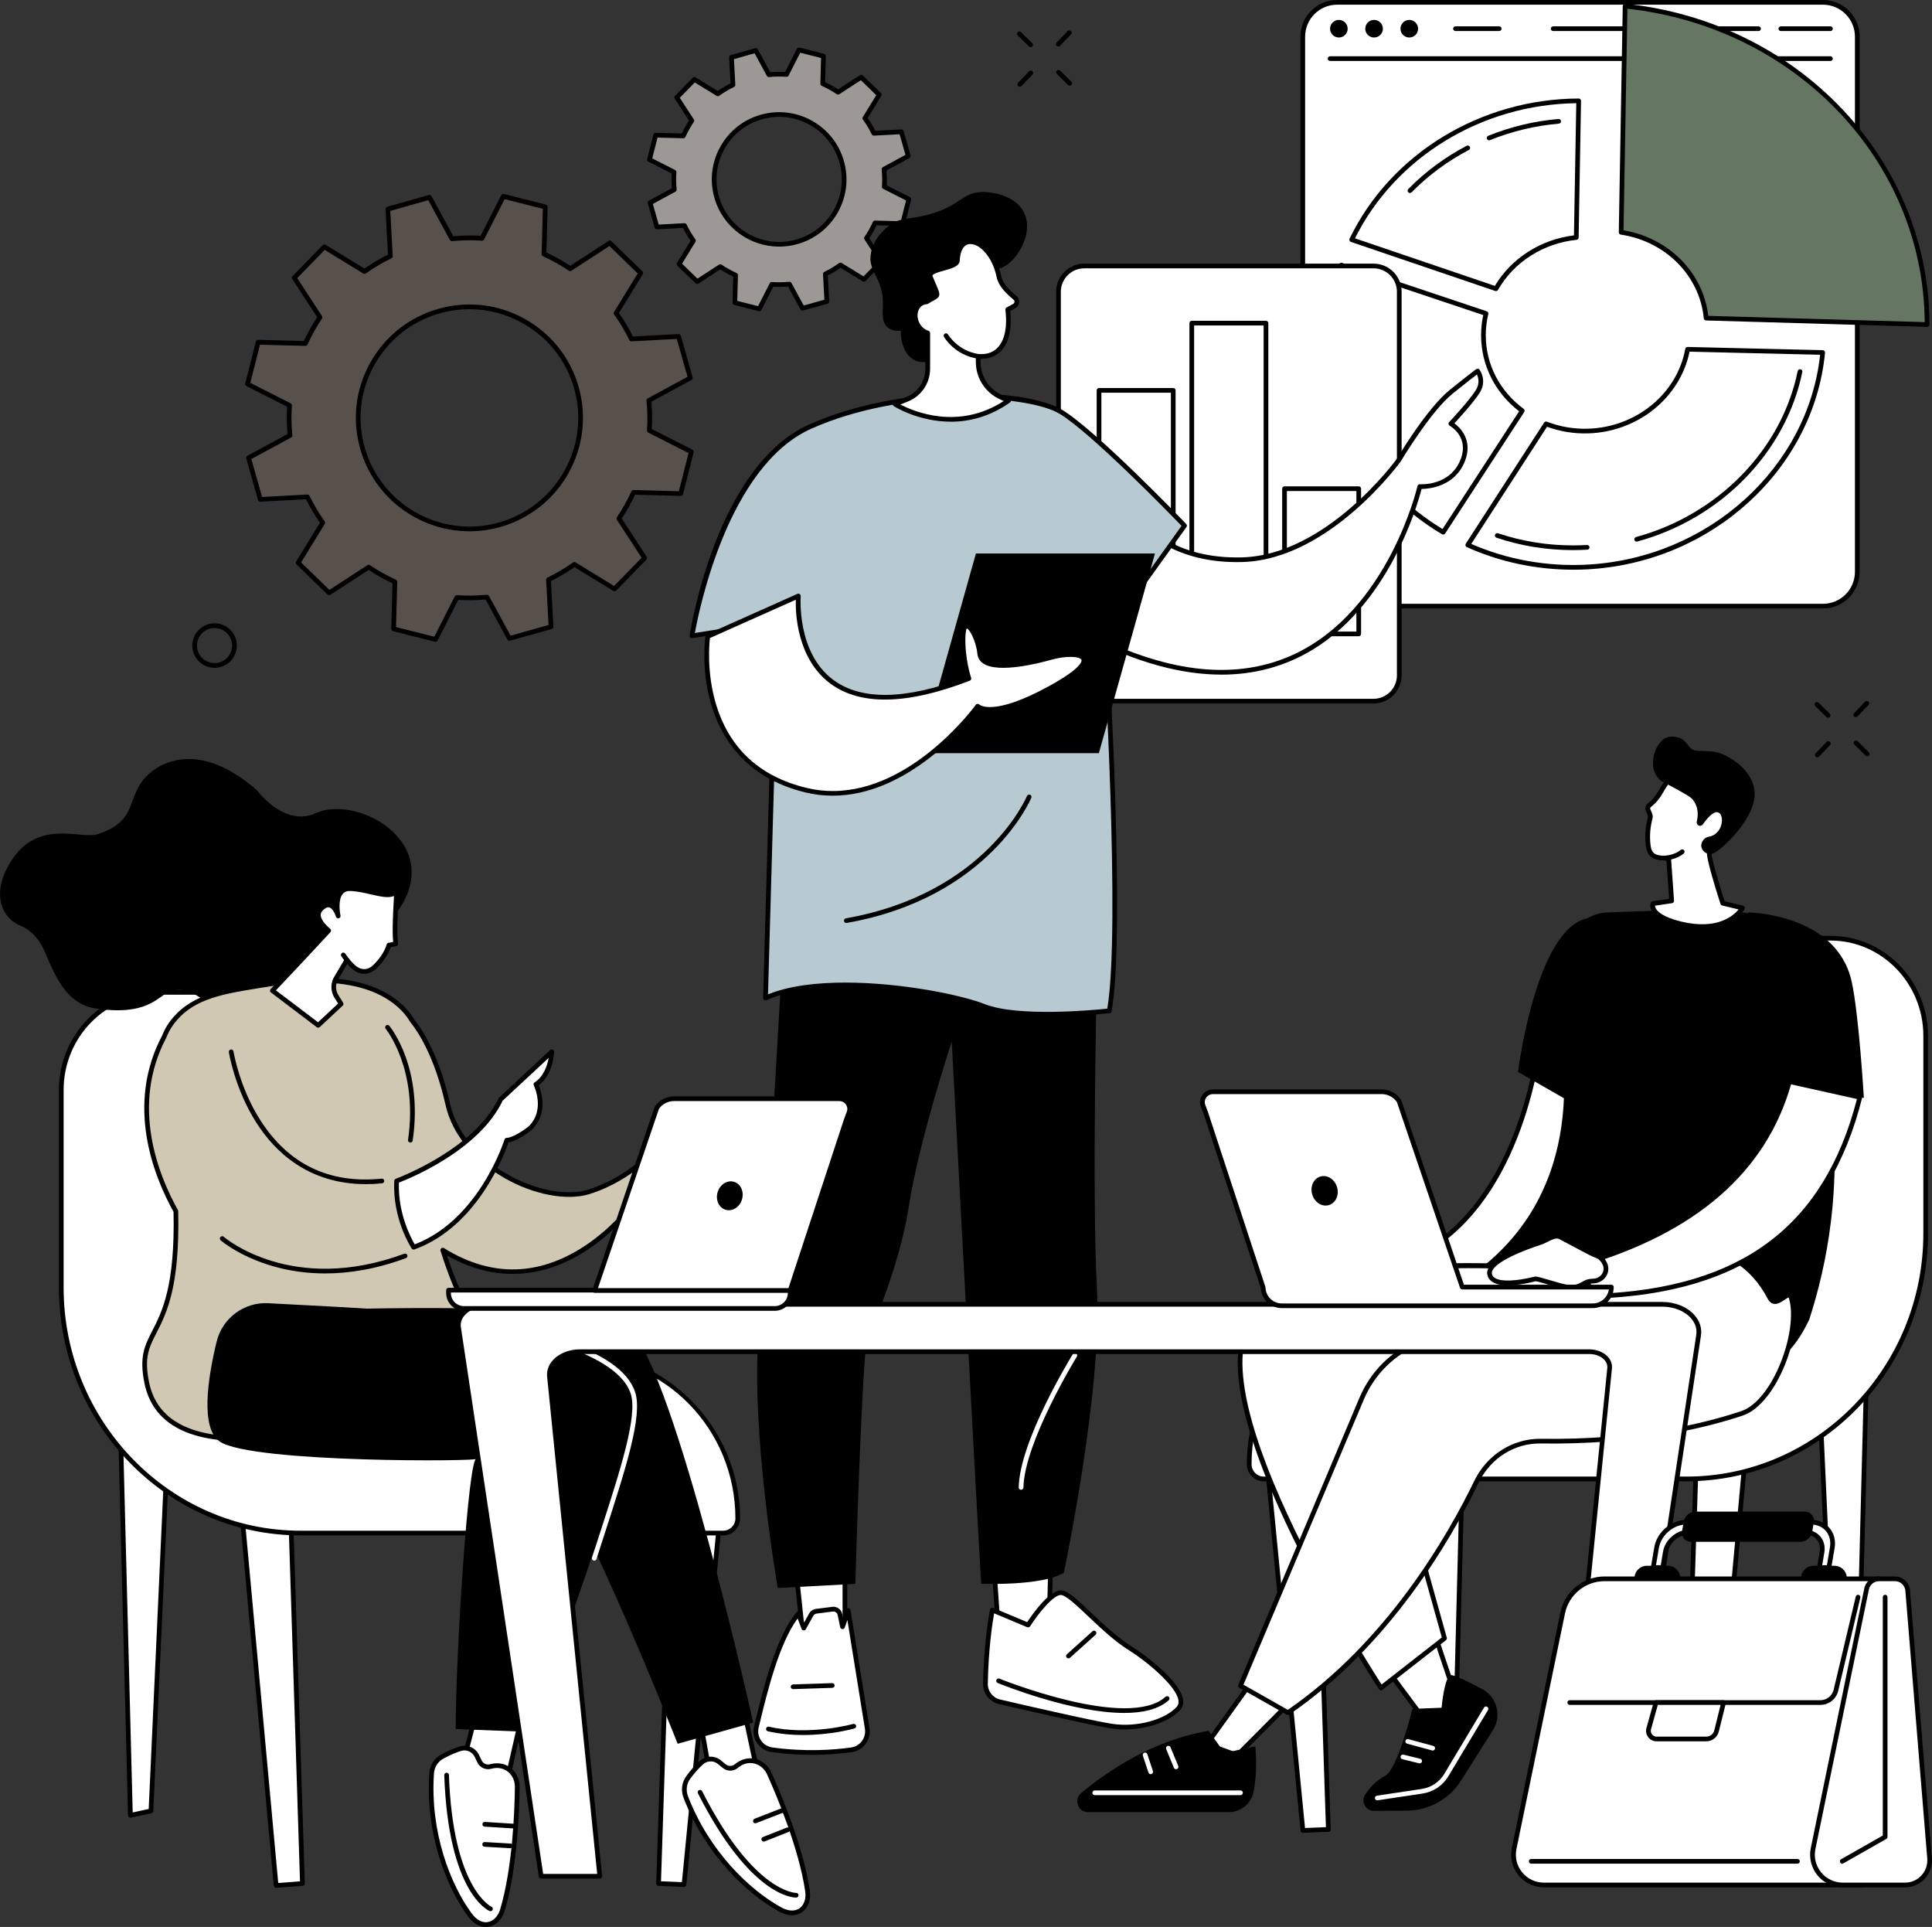 <svg width="353" height="352" viewBox="0 0 353 352" fill="none" xmlns="http://www.w3.org/2000/svg">
<rect x="0" y="0" width="353" height="352" fill="#333333" stroke="none"/>
<g clip-path="url(#clip0_1510_195)">
<path d="M118.777 37.032L120.03 41.462L125.059 41.192C125.536 42.164 126.081 43.09 126.699 43.951L124.068 48.234L127.372 51.443L131.595 48.697C132.483 49.297 133.418 49.819 134.397 50.261L134.264 55.29L138.735 56.421L141.014 51.944C142.074 52.017 143.146 52 144.228 51.893L146.631 56.314L151.068 55.063L150.798 50.042C151.772 49.567 152.698 49.023 153.561 48.406L157.852 51.032L161.066 47.733L158.316 43.518C158.916 42.631 159.44 41.697 159.882 40.721L164.92 40.853L166.052 36.39L161.568 34.115C161.641 33.057 161.624 31.986 161.517 30.907L165.945 28.508L164.692 24.078L159.663 24.348C159.187 23.376 158.642 22.45 158.024 21.589L160.654 17.305L157.35 14.097L153.128 16.843C152.239 16.243 151.304 15.72 150.325 15.279L150.459 10.25L145.987 9.119L143.709 13.596C142.649 13.523 141.576 13.54 140.495 13.647L138.092 9.226L133.655 10.477L133.925 15.498C132.951 15.973 132.024 16.517 131.161 17.134L126.87 14.508L123.656 17.807L126.407 22.022C125.806 22.909 125.283 23.843 124.841 24.819L119.803 24.686L118.67 29.15L123.154 31.425C123.081 32.483 123.098 33.554 123.206 34.633L118.777 37.032ZM139.134 21.362C145.442 19.58 152.003 23.243 153.788 29.544C155.574 35.842 151.905 42.391 145.592 44.173C139.284 45.956 132.723 42.293 130.938 35.991C129.153 29.694 132.822 23.144 139.134 21.362Z" fill="#9C9994"/>
<path d="M138.74 56.85C138.705 56.85 138.671 56.846 138.633 56.837L134.161 55.706C133.968 55.659 133.831 55.479 133.839 55.278L133.964 50.532C133.148 50.146 132.355 49.705 131.595 49.212L127.609 51.804C127.441 51.911 127.218 51.89 127.077 51.752L123.772 48.544C123.626 48.403 123.601 48.184 123.704 48.013L126.184 43.969C125.673 43.236 125.21 42.452 124.798 41.638L120.052 41.891C119.85 41.9 119.67 41.771 119.614 41.578L118.361 37.149C118.306 36.956 118.391 36.751 118.572 36.656L122.751 34.39C122.674 33.478 122.661 32.57 122.708 31.679L118.473 29.532C118.293 29.442 118.203 29.241 118.25 29.044L119.383 24.58C119.43 24.388 119.606 24.25 119.812 24.259L124.566 24.383C124.952 23.569 125.394 22.777 125.888 22.019L123.292 18.039C123.18 17.872 123.206 17.649 123.343 17.508L126.557 14.209C126.699 14.064 126.918 14.038 127.089 14.141L131.14 16.617C131.874 16.107 132.659 15.644 133.475 15.233L133.221 10.495C133.209 10.294 133.342 10.114 133.535 10.058L137.972 8.807C138.165 8.752 138.371 8.837 138.465 9.017L140.735 13.19C141.649 13.113 142.559 13.1 143.451 13.147L145.601 8.919C145.691 8.739 145.893 8.649 146.09 8.696L150.562 9.827C150.755 9.874 150.892 10.054 150.884 10.255L150.759 15.002C151.575 15.387 152.368 15.829 153.128 16.321L157.114 13.729C157.282 13.618 157.505 13.644 157.646 13.781L160.951 16.989C161.096 17.131 161.122 17.349 161.019 17.521L158.539 21.564C159.05 22.297 159.513 23.081 159.925 23.895L164.671 23.642C164.873 23.634 165.053 23.762 165.109 23.955L166.362 28.384C166.417 28.577 166.332 28.783 166.151 28.877L161.972 31.143C162.049 32.056 162.062 32.964 162.015 33.855L166.25 36.001C166.43 36.091 166.52 36.292 166.473 36.489L165.34 40.953C165.293 41.146 165.117 41.283 164.911 41.274L160.157 41.15C159.771 41.964 159.329 42.757 158.835 43.515L161.431 47.494C161.543 47.661 161.517 47.884 161.38 48.026L158.166 51.324C158.024 51.47 157.805 51.495 157.634 51.393L153.583 48.917C152.849 49.426 152.064 49.889 151.248 50.3L151.502 55.038C151.514 55.239 151.381 55.419 151.188 55.475L146.751 56.726C146.558 56.782 146.352 56.696 146.258 56.516L143.988 52.344C143.078 52.421 142.164 52.434 141.272 52.386L139.122 56.615C139.049 56.76 138.899 56.85 138.74 56.85ZM134.706 54.961L138.512 55.925L140.636 51.752C140.714 51.598 140.877 51.508 141.048 51.521C142.078 51.594 143.134 51.577 144.19 51.474C144.361 51.457 144.529 51.543 144.61 51.697L146.85 55.813L150.626 54.747L150.373 50.069C150.364 49.898 150.459 49.735 150.613 49.662C151.566 49.199 152.476 48.66 153.312 48.06C153.454 47.961 153.639 47.953 153.784 48.043L157.779 50.489L160.517 47.679L157.955 43.75C157.861 43.605 157.861 43.42 157.955 43.279C158.539 42.414 159.054 41.493 159.487 40.546C159.56 40.388 159.719 40.289 159.891 40.293L164.585 40.417L165.551 36.618L161.371 34.497C161.217 34.42 161.127 34.257 161.139 34.086C161.212 33.062 161.195 32.004 161.092 30.95C161.075 30.779 161.161 30.612 161.315 30.53L165.439 28.294L164.371 24.525L159.685 24.777C159.513 24.786 159.35 24.692 159.277 24.538C158.814 23.582 158.273 22.678 157.672 21.843C157.573 21.702 157.565 21.517 157.655 21.372L160.105 17.384L157.29 14.65L153.355 17.208C153.209 17.302 153.025 17.302 152.883 17.208C152.017 16.625 151.094 16.111 150.146 15.679C149.987 15.606 149.888 15.451 149.892 15.276L150.017 10.589L146.211 9.626L144.087 13.798C144.009 13.952 143.846 14.042 143.675 14.029C142.649 13.957 141.589 13.974 140.533 14.076C140.362 14.094 140.194 14.008 140.113 13.854L137.873 9.737L134.097 10.804L134.35 15.482C134.359 15.653 134.264 15.816 134.11 15.889C133.157 16.351 132.247 16.891 131.411 17.491C131.269 17.589 131.084 17.598 130.939 17.508L126.944 15.062L124.206 17.872L126.768 21.8C126.862 21.946 126.862 22.13 126.768 22.271C126.184 23.137 125.669 24.058 125.236 25.004C125.163 25.163 125.008 25.262 124.832 25.257L120.138 25.133L119.172 28.933L123.352 31.053C123.506 31.13 123.596 31.293 123.584 31.464C123.511 32.488 123.528 33.546 123.631 34.6C123.648 34.772 123.562 34.939 123.408 35.02L119.284 37.256L120.352 41.026L125.038 40.773C125.21 40.764 125.373 40.859 125.446 41.013C125.909 41.964 126.45 42.872 127.051 43.708C127.149 43.849 127.158 44.033 127.068 44.179L124.618 48.167L127.433 50.9L131.368 48.343C131.514 48.248 131.698 48.248 131.84 48.343C132.706 48.925 133.629 49.439 134.577 49.872C134.736 49.945 134.835 50.103 134.831 50.275L134.706 54.961ZM142.366 45.053C136.998 45.053 132.054 41.514 130.522 36.112C129.63 32.955 130.02 29.64 131.625 26.778C133.23 23.916 135.852 21.847 139.014 20.956C142.177 20.065 145.498 20.455 148.365 22.057C151.231 23.659 153.304 26.277 154.196 29.434C155.089 32.591 154.698 35.907 153.094 38.768C151.489 41.63 148.867 43.699 145.704 44.59C144.589 44.903 143.469 45.053 142.362 45.053H142.366ZM139.25 21.779C136.311 22.61 133.869 24.533 132.376 27.198C130.883 29.862 130.522 32.947 131.35 35.881C133.067 41.943 139.405 45.481 145.477 43.767C148.416 42.936 150.858 41.013 152.351 38.349C153.845 35.684 154.205 32.6 153.377 29.665C152.544 26.731 150.618 24.293 147.949 22.803C145.279 21.312 142.19 20.952 139.25 21.779Z" fill="black"/>
<path d="M45.412 83.636L47.558 91.219L56.166 90.756C56.977 92.422 57.917 94.003 58.972 95.477L54.475 102.806L60.131 108.298L67.357 103.603C68.876 104.627 70.481 105.522 72.15 106.28L71.923 114.882L79.574 116.819L83.47 109.155C85.281 109.283 87.122 109.253 88.967 109.069L93.078 116.63L100.673 114.488L100.21 105.895C101.879 105.085 103.463 104.147 104.939 103.093L112.281 107.583L117.782 101.937L113.079 94.723C114.105 93.206 115.001 91.604 115.761 89.938L124.378 90.165L126.317 82.527L118.64 78.637C118.769 76.829 118.739 74.992 118.554 73.15L126.128 69.046L123.983 61.463L115.375 61.926C114.564 60.26 113.624 58.679 112.568 57.205L117.065 49.876L111.41 44.384L104.184 49.079C102.664 48.055 101.06 47.16 99.39 46.401L99.618 37.8L91.967 35.863L88.07 43.527C86.26 43.398 84.419 43.428 82.573 43.613L78.463 36.052L70.867 38.194L71.331 46.787C69.662 47.597 68.078 48.535 66.602 49.589L59.26 45.099L53.759 50.745L58.462 57.959C57.436 59.476 56.539 61.078 55.78 62.744L47.163 62.517L45.224 70.155L52.9 74.045C52.772 75.853 52.802 77.69 52.986 79.532L45.412 83.636ZM80.243 56.824C91.04 53.778 102.265 60.045 105.321 70.823C108.372 81.601 102.094 92.808 91.297 95.858C80.501 98.904 69.275 92.636 66.22 81.859C63.169 71.08 69.447 59.874 80.243 56.824Z" fill="#58514B"/>
<path d="M79.574 117.244C79.539 117.244 79.505 117.239 79.466 117.231L71.815 115.294C71.622 115.247 71.485 115.067 71.493 114.866L71.712 106.543C70.206 105.844 68.739 105.026 67.353 104.109L60.367 108.65C60.199 108.757 59.976 108.736 59.834 108.599L54.179 103.107C54.033 102.966 54.007 102.747 54.11 102.576L58.461 95.49C57.517 94.145 56.659 92.706 55.908 91.198L47.583 91.644C47.382 91.652 47.201 91.524 47.146 91.331L45 83.749C44.944 83.556 45.03 83.35 45.21 83.256L52.535 79.285C52.385 77.606 52.359 75.931 52.458 74.29L45.034 70.525C44.854 70.434 44.764 70.233 44.811 70.036L46.751 62.398C46.798 62.205 46.974 62.068 47.18 62.077L55.518 62.295C56.221 60.787 57.037 59.327 57.955 57.943L53.406 50.969C53.295 50.802 53.321 50.579 53.458 50.438L58.959 44.792C59.101 44.646 59.319 44.62 59.491 44.723L66.589 49.067C67.936 48.124 69.378 47.268 70.888 46.518L70.442 38.208C70.429 38.006 70.562 37.826 70.755 37.77L78.351 35.629C78.544 35.573 78.75 35.659 78.844 35.839L82.822 43.151C84.504 43.001 86.182 42.975 87.821 43.074L91.593 35.663C91.683 35.483 91.885 35.393 92.082 35.44L99.733 37.376C99.926 37.423 100.064 37.603 100.055 37.805L99.836 46.124C101.342 46.827 102.81 47.64 104.196 48.557L111.182 44.016C111.349 43.909 111.572 43.931 111.714 44.068L117.37 49.559C117.516 49.701 117.541 49.919 117.438 50.091L113.087 57.176C114.031 58.521 114.889 59.961 115.64 61.468L123.965 61.023C124.167 61.01 124.347 61.143 124.403 61.336L126.548 68.918C126.604 69.111 126.518 69.316 126.338 69.411L119.013 73.382C119.163 75.061 119.189 76.736 119.09 78.377L126.514 82.142C126.694 82.232 126.784 82.433 126.737 82.63L124.798 90.269C124.75 90.461 124.574 90.598 124.369 90.59L116.035 90.371C115.336 91.875 114.516 93.336 113.598 94.724L118.146 101.698C118.258 101.865 118.232 102.088 118.095 102.229L112.594 107.875C112.452 108.021 112.233 108.046 112.062 107.943L104.964 103.6C103.617 104.542 102.171 105.399 100.664 106.149L101.111 114.459C101.119 114.66 100.991 114.84 100.797 114.896L93.202 117.038C93.009 117.094 92.803 117.008 92.709 116.828L88.731 109.516C87.053 109.666 85.371 109.691 83.727 109.593L79.956 117.004C79.882 117.149 79.732 117.239 79.574 117.239V117.244ZM72.36 114.549L79.346 116.314L83.088 108.959C83.165 108.805 83.328 108.715 83.5 108.727C85.276 108.852 87.105 108.822 88.924 108.642C89.096 108.625 89.263 108.71 89.344 108.864L93.292 116.126L100.227 114.168L99.785 105.917C99.776 105.746 99.871 105.583 100.025 105.51C101.673 104.709 103.243 103.78 104.689 102.747C104.831 102.649 105.016 102.64 105.161 102.73L112.207 107.044L117.232 101.886L112.714 94.959C112.619 94.814 112.619 94.629 112.714 94.488C113.722 92.993 114.611 91.404 115.361 89.767C115.434 89.609 115.589 89.51 115.765 89.515L124.038 89.733L125.806 82.759L118.438 79.023C118.284 78.946 118.194 78.784 118.206 78.612C118.331 76.839 118.301 75.018 118.121 73.198C118.103 73.026 118.189 72.859 118.344 72.778L125.617 68.837L123.656 61.914L115.392 62.355C115.22 62.364 115.057 62.27 114.984 62.115C114.181 60.47 113.25 58.903 112.216 57.459C112.117 57.318 112.109 57.133 112.199 56.988L116.52 49.954L111.354 44.937L104.415 49.448C104.269 49.542 104.084 49.542 103.943 49.448C102.445 48.441 100.853 47.555 99.214 46.805C99.055 46.732 98.957 46.574 98.961 46.402L99.18 38.143L92.194 36.378L88.452 43.734C88.375 43.888 88.212 43.978 88.04 43.965C86.263 43.841 84.44 43.871 82.616 44.051C82.444 44.068 82.281 43.982 82.195 43.828L78.248 36.567L71.313 38.525L71.755 46.775C71.764 46.946 71.669 47.109 71.515 47.182C69.867 47.983 68.296 48.913 66.85 49.945C66.709 50.044 66.524 50.052 66.378 49.962L59.332 45.648L54.307 50.806L58.826 57.733C58.92 57.879 58.92 58.063 58.826 58.204C57.818 59.699 56.929 61.289 56.183 62.929C56.11 63.088 55.955 63.186 55.779 63.182L47.502 62.964L45.734 69.938L53.102 73.673C53.256 73.75 53.346 73.913 53.333 74.084C53.209 75.858 53.239 77.678 53.419 79.499C53.436 79.67 53.351 79.838 53.196 79.919L45.923 83.86L47.884 90.783L56.148 90.341C56.32 90.333 56.483 90.427 56.556 90.581C57.358 92.226 58.29 93.794 59.324 95.238C59.422 95.379 59.431 95.563 59.341 95.709L55.02 102.743L60.186 107.759L67.125 103.248C67.271 103.154 67.456 103.154 67.597 103.248C69.095 104.255 70.687 105.142 72.326 105.887C72.485 105.96 72.583 106.114 72.579 106.29L72.36 114.553V114.549ZM85.778 97.05C76.729 97.05 68.391 91.087 65.808 81.971C64.302 76.646 64.958 71.056 67.666 66.228C70.369 61.4 74.798 57.913 80.127 56.409C85.461 54.906 91.061 55.561 95.897 58.264C100.733 60.963 104.226 65.384 105.732 70.704C108.843 81.692 102.419 93.16 91.413 96.266C89.533 96.797 87.641 97.05 85.778 97.05ZM85.8 56.478C83.985 56.478 82.157 56.731 80.359 57.236C75.248 58.68 71.004 62.021 68.412 66.652C65.82 71.278 65.19 76.638 66.632 81.744C69.614 92.278 80.625 98.425 91.177 95.448C101.729 92.47 107.886 81.478 104.904 70.944C103.458 65.842 100.111 61.606 95.472 59.018C92.464 57.339 89.147 56.482 85.796 56.482L85.8 56.478Z" fill="black"/>
<path d="M333.076 0.428H244.31C240.845 0.428 238.036 3.232 238.036 6.691V104.464C238.036 107.923 240.845 110.727 244.31 110.727H333.076C336.541 110.727 339.349 107.923 339.349 104.464V6.691C339.349 3.232 336.541 0.428 333.076 0.428Z" fill="white"/>
<path d="M333.076 111.156H244.305C240.611 111.156 237.603 108.153 237.603 104.465V6.691C237.603 3.003 240.611 0 244.305 0H333.076C336.77 0 339.778 3.003 339.778 6.691V104.465C339.778 108.153 336.77 111.156 333.076 111.156ZM244.305 0.857C241.083 0.857 238.461 3.474 238.461 6.691V104.465C238.461 107.682 241.083 110.299 244.305 110.299H333.076C336.298 110.299 338.92 107.682 338.92 104.465V6.691C338.92 3.474 336.298 0.857 333.076 0.857H244.305Z" fill="black"/>
<path d="M334.444 11.134H243.022C242.786 11.134 242.593 10.941 242.593 10.706C242.593 10.47 242.786 10.277 243.022 10.277H334.444C334.68 10.277 334.873 10.47 334.873 10.706C334.873 10.941 334.68 11.134 334.444 11.134Z" fill="black"/>
<path d="M246.236 5.243C246.236 6.13 245.515 6.85 244.627 6.85C243.738 6.85 243.018 6.13 243.018 5.243C243.018 4.356 243.738 3.637 244.627 3.637C245.515 3.637 246.236 4.356 246.236 5.243Z" fill="black"/>
<path d="M252.669 5.243C252.669 6.13 251.948 6.85 251.059 6.85C250.171 6.85 249.45 6.13 249.45 5.243C249.45 4.356 250.171 3.637 251.059 3.637C251.948 3.637 252.669 4.356 252.669 5.243Z" fill="black"/>
<path d="M259.101 5.243C259.101 6.13 258.38 6.85 257.492 6.85C256.604 6.85 255.883 6.13 255.883 5.243C255.883 4.356 256.604 3.637 257.492 3.637C258.38 3.637 259.101 4.356 259.101 5.243Z" fill="black"/>
<path d="M334.444 5.671H325.385C325.149 5.671 324.956 5.478 324.956 5.243C324.956 5.007 325.149 4.814 325.385 4.814H334.444C334.68 4.814 334.873 5.007 334.873 5.243C334.873 5.478 334.68 5.671 334.444 5.671Z" fill="black"/>
<path d="M321.309 5.671H283.784C283.548 5.671 283.354 5.478 283.354 5.243C283.354 5.007 283.548 4.814 283.784 4.814H321.309C321.545 4.814 321.739 5.007 321.739 5.243C321.739 5.478 321.545 5.671 321.309 5.671Z" fill="black"/>
<path d="M273.922 5.671H265.936C265.7 5.671 265.507 5.478 265.507 5.243C265.507 5.007 265.7 4.814 265.936 4.814H273.922C274.158 4.814 274.351 5.007 274.351 5.243C274.351 5.478 274.158 5.671 273.922 5.671Z" fill="black"/>
<path d="M273.321 52.742C276.244 47.636 281.685 44.029 288.006 43.377L288.443 18.42C270.288 18.48 254.269 28.692 246.97 43.784L273.321 52.742Z" fill="white"/>
<path d="M273.321 53.17C273.274 53.17 273.227 53.162 273.184 53.149L246.832 44.191C246.716 44.153 246.622 44.063 246.575 43.952C246.528 43.84 246.532 43.712 246.583 43.6C254.076 28.106 270.506 18.056 288.439 17.996C288.563 18 288.666 18.043 288.748 18.125C288.829 18.206 288.872 18.317 288.872 18.433L288.435 43.391C288.435 43.609 288.267 43.789 288.049 43.81C281.981 44.436 276.617 47.858 273.695 52.961C273.617 53.098 273.472 53.175 273.321 53.175V53.17ZM247.57 43.536L273.128 52.224C276.162 47.156 281.517 43.737 287.581 42.996L288.006 18.853C270.734 19.071 254.951 28.706 247.57 43.536Z" fill="black"/>
<path d="M272.078 25.634C271.906 25.634 271.747 25.532 271.678 25.364C271.588 25.146 271.696 24.898 271.914 24.808C276.012 23.15 280.329 22.117 284.749 21.736C284.981 21.715 285.191 21.89 285.213 22.126C285.234 22.362 285.058 22.567 284.822 22.589C280.488 22.961 276.253 23.977 272.236 25.6C272.185 25.622 272.129 25.63 272.073 25.63L272.078 25.634Z" fill="black"/>
<path d="M257.617 35.26C257.509 35.26 257.398 35.217 257.316 35.135C257.149 34.968 257.145 34.698 257.312 34.531C260.406 31.378 263.993 28.723 267.98 26.632C268.19 26.521 268.447 26.602 268.559 26.812C268.67 27.022 268.589 27.279 268.379 27.39C264.474 29.438 260.955 32.042 257.925 35.131C257.84 35.217 257.728 35.26 257.621 35.26H257.617Z" fill="black"/>
<path d="M308.342 63.803C306.853 72.002 299.369 78.449 290.203 78.736C287.47 78.822 284.856 78.35 282.488 77.43L268.177 99.547C274.828 102.545 282.342 104.015 290.203 103.561C313.062 102.25 331.029 85.072 333.024 64.394L308.342 63.803Z" fill="white"/>
<path d="M287.461 104.071C280.712 104.071 274.039 102.661 268.001 99.941C267.885 99.89 267.8 99.791 267.765 99.671C267.731 99.551 267.748 99.423 267.817 99.316L282.128 77.198C282.239 77.027 282.454 76.959 282.642 77.031C285.033 77.961 287.573 78.394 290.191 78.312C298.979 78.038 306.437 71.908 307.921 63.73C307.96 63.525 308.145 63.375 308.355 63.379L333.037 63.97C333.158 63.97 333.269 64.026 333.346 64.116C333.424 64.206 333.462 64.321 333.454 64.441C331.402 85.693 312.818 102.7 290.229 103.994C289.307 104.045 288.384 104.075 287.461 104.075V104.071ZM268.812 99.359C275.429 102.25 282.81 103.557 290.182 103.133C312.191 101.869 330.325 85.432 332.557 64.81L308.698 64.24C306.99 72.628 299.283 78.882 290.221 79.165C287.607 79.246 285.067 78.839 282.664 77.953L268.817 99.359H268.812Z" fill="black"/>
<path d="M287.413 100.49C282.59 100.49 277.883 99.728 273.424 98.224C273.201 98.147 273.081 97.907 273.154 97.68C273.231 97.457 273.472 97.337 273.699 97.41C278.072 98.884 282.685 99.629 287.413 99.629C288.263 99.629 289.121 99.603 289.971 99.556C290.207 99.543 290.409 99.723 290.426 99.959C290.439 100.194 290.259 100.396 290.023 100.413C289.156 100.464 288.28 100.486 287.418 100.486L287.413 100.49Z" fill="black"/>
<path d="M299.034 98.947C298.845 98.947 298.674 98.822 298.622 98.629C298.558 98.403 298.695 98.167 298.923 98.103C313.937 94.016 325.532 82.115 328.463 67.786C328.51 67.555 328.737 67.405 328.969 67.452C329.201 67.499 329.351 67.726 329.304 67.957C326.309 82.6 314.469 94.757 299.146 98.925C299.107 98.934 299.069 98.942 299.034 98.942V98.947Z" fill="black"/>
<path d="M263.697 97.221L278.136 75.039C273.815 71.848 271.039 66.878 271.039 61.241C271.039 59.879 271.202 58.551 271.511 57.274L245.061 48.424C243.64 52.583 242.872 57.004 242.872 61.588C242.872 76.761 251.214 89.827 263.693 97.225L263.697 97.221Z" fill="white"/>
<path d="M263.697 97.65C263.624 97.65 263.547 97.629 263.478 97.59C250.309 89.785 242.447 76.329 242.447 61.585C242.447 57.052 243.19 52.576 244.657 48.283C244.734 48.061 244.975 47.941 245.198 48.014L271.648 56.864C271.859 56.932 271.983 57.155 271.927 57.369C271.623 58.637 271.468 59.935 271.468 61.238C271.468 66.537 273.991 71.437 278.39 74.689C278.57 74.822 278.617 75.079 278.493 75.267L264.053 97.448C263.971 97.573 263.834 97.646 263.693 97.646L263.697 97.65ZM245.335 48.965C243.988 53.043 243.305 57.288 243.305 61.585C243.305 75.888 250.871 88.962 263.564 96.639L277.561 75.134C273.142 71.72 270.614 66.678 270.614 61.238C270.614 59.999 270.747 58.766 271.009 57.553L245.331 48.96L245.335 48.965Z" fill="black"/>
<path d="M296.201 42.434C304.552 43.672 310.967 50.132 311.731 58.113L352.097 59.283C352.097 59.283 352.097 59.248 352.097 59.231C352.097 29.669 328.505 4.373 296.926 1.117L296.201 42.434Z" fill="#657662"/>
<path d="M352.093 59.711C352.093 59.711 352.089 59.711 352.085 59.711L311.718 58.541C311.504 58.537 311.324 58.37 311.302 58.156C310.56 50.364 304.32 44.075 296.137 42.858C295.923 42.828 295.768 42.644 295.773 42.426L296.498 1.109C296.498 0.989 296.554 0.873 296.644 0.796C296.734 0.714 296.854 0.68 296.974 0.689C312.298 2.269 326.394 9.132 336.671 20.013C346.901 30.847 352.531 44.773 352.531 59.231C352.531 59.347 352.484 59.484 352.402 59.565C352.321 59.642 352.214 59.711 352.098 59.711H352.093ZM312.122 57.698L351.669 58.841C351.463 29.493 328.213 4.994 297.347 1.593L296.639 42.07C304.9 43.454 311.191 49.807 312.122 57.698Z" fill="black"/>
<path d="M250.943 48.592H198.115C195.511 48.592 193.399 50.7 193.399 53.3V123.374C193.399 125.974 195.511 128.082 198.115 128.082H250.943C253.548 128.082 255.659 125.974 255.659 123.374V53.3C255.659 50.7 253.548 48.592 250.943 48.592Z" fill="white"/>
<path d="M250.948 128.505H198.116C195.279 128.505 192.971 126.2 192.971 123.369V53.294C192.971 50.463 195.279 48.158 198.116 48.158H250.948C253.784 48.158 256.093 50.463 256.093 53.294V123.373C256.093 126.205 253.784 128.509 250.948 128.509V128.505ZM198.116 49.015C195.751 49.015 193.829 50.934 193.829 53.294V123.373C193.829 125.734 195.751 127.653 198.116 127.653H250.948C253.312 127.653 255.235 125.734 255.235 123.373V53.294C255.235 50.934 253.312 49.015 250.948 49.015H198.116Z" fill="black"/>
<path d="M214.362 71.307H200.802V115.798H214.362V71.307Z" fill="white"/>
<path d="M214.366 116.227H200.806C200.57 116.227 200.377 116.034 200.377 115.799V71.307C200.377 71.072 200.57 70.879 200.806 70.879H214.366C214.602 70.879 214.795 71.072 214.795 71.307V115.799C214.795 116.034 214.602 116.227 214.366 116.227ZM201.235 115.37H213.937V71.736H201.235V115.37Z" fill="black"/>
<path d="M231.311 59.025H217.751V115.794H231.311V59.025Z" fill="white"/>
<path d="M231.311 116.228H217.751C217.515 116.228 217.322 116.035 217.322 115.799V59.026C217.322 58.79 217.515 58.598 217.751 58.598H231.311C231.547 58.598 231.74 58.79 231.74 59.026V115.795C231.74 116.031 231.547 116.223 231.311 116.223V116.228ZM218.18 115.371H230.882V59.454H218.18V115.367V115.371Z" fill="black"/>
<path d="M248.257 89.273H234.697V115.799H248.257V89.273Z" fill="white"/>
<path d="M248.258 116.228H234.698C234.462 116.228 234.269 116.035 234.269 115.799V89.274C234.269 89.038 234.462 88.846 234.698 88.846H248.258C248.494 88.846 248.687 89.038 248.687 89.274V115.799C248.687 116.035 248.494 116.228 248.258 116.228ZM235.127 115.371H247.828V89.703H235.127V115.371Z" fill="black"/>
<path d="M145.558 287.858L146.742 299.128L154.376 300.024V286.658L145.558 287.858Z" fill="white"/>
<path d="M154.376 300.452C154.376 300.452 154.342 300.452 154.325 300.452L146.691 299.557C146.493 299.536 146.334 299.377 146.313 299.176L145.129 287.905C145.103 287.674 145.266 287.468 145.498 287.434L154.316 286.234C154.44 286.217 154.565 286.256 154.655 286.337C154.749 286.419 154.801 286.534 154.801 286.659V300.024C154.801 300.148 154.749 300.264 154.655 300.345C154.578 300.414 154.475 300.452 154.372 300.452H154.376ZM147.133 298.743L153.947 299.54V287.147L146.025 288.222L147.133 298.739V298.743Z" fill="black"/>
<path d="M155.577 319.643C152.398 320.088 147.18 320.482 141.056 319.638C139.048 319.36 137.718 317.419 138.203 315.453C139.55 309.983 141.876 299.603 145.862 294.792L146.853 297.401L148.222 294.946C148.411 294.608 148.746 294.381 149.128 294.334L152.123 293.953C152.749 293.876 153.333 294.287 153.462 294.904L153.938 297.165L154.985 294.193L158.47 315.826C158.714 317.672 157.427 319.381 155.577 319.638V319.643Z" fill="white"/>
<path d="M148.359 320.564C146.128 320.564 143.648 320.427 140.996 320.059C139.914 319.909 138.945 319.309 138.335 318.409C137.726 317.514 137.529 316.396 137.786 315.346L138.074 314.168C139.451 308.522 141.751 299.077 145.532 294.519C145.63 294.403 145.78 294.343 145.931 294.369C146.081 294.394 146.21 294.497 146.261 294.638L146.926 296.386L147.844 294.737C148.098 294.283 148.557 293.975 149.072 293.906L152.067 293.525C152.908 293.418 153.706 293.983 153.878 294.814L154.037 295.577L154.573 294.052C154.637 293.867 154.822 293.752 155.015 293.769C155.212 293.786 155.371 293.936 155.401 294.129L158.885 315.762C159.16 317.852 157.701 319.776 155.629 320.067C153.758 320.328 151.269 320.564 148.351 320.564H148.359ZM145.729 295.654C142.343 300.259 140.206 309.036 138.906 314.37L138.619 315.552C138.413 316.379 138.567 317.223 139.043 317.93C139.52 318.628 140.271 319.095 141.112 319.21C147.132 320.041 152.269 319.673 155.517 319.215C157.122 318.988 158.255 317.493 158.044 315.882L154.83 295.928L154.345 297.307C154.281 297.487 154.105 297.603 153.912 297.594C153.719 297.581 153.56 297.444 153.522 297.256L153.045 294.994C152.964 294.6 152.582 294.33 152.183 294.381L149.188 294.763C148.943 294.793 148.724 294.943 148.604 295.157L147.235 297.611C147.154 297.757 146.995 297.843 146.827 297.83C146.66 297.817 146.518 297.71 146.458 297.556L145.738 295.658L145.729 295.654Z" fill="black"/>
<path d="M146.733 316.941C144.699 316.941 142.498 316.761 140.301 316.26C140.069 316.208 139.923 315.977 139.979 315.746C140.03 315.514 140.262 315.369 140.494 315.424C147.973 317.125 155.809 314.94 155.886 314.915C156.113 314.85 156.349 314.983 156.418 315.21C156.482 315.437 156.349 315.673 156.122 315.741C155.886 315.81 151.839 316.941 146.733 316.941Z" fill="black"/>
<path d="M144.909 308.557C144.677 308.557 144.488 308.373 144.48 308.142C144.471 307.906 144.656 307.709 144.896 307.701L152.054 307.465C152.294 307.457 152.487 307.641 152.496 307.881C152.504 308.116 152.32 308.313 152.079 308.322L144.922 308.557C144.922 308.557 144.913 308.557 144.909 308.557Z" fill="black"/>
<path d="M181.311 281.855L182.456 298.305H191.639L192.068 281.855H181.311Z" fill="white"/>
<path d="M191.639 298.734H182.452C182.224 298.734 182.04 298.558 182.023 298.336L180.877 281.89C180.868 281.77 180.911 281.654 180.993 281.569C181.074 281.483 181.186 281.432 181.306 281.432H192.064C192.18 281.432 192.291 281.479 192.373 281.56C192.454 281.642 192.497 281.753 192.493 281.869L192.064 298.314C192.06 298.545 191.867 298.73 191.635 298.73L191.639 298.734ZM182.855 297.877H191.223L191.626 282.288H181.77L182.855 297.877Z" fill="black"/>
<path d="M180.054 307.591C180.033 309.146 181.097 310.512 182.616 310.864C187.898 312.089 199.793 314.822 203.187 315.327C207.59 315.983 213.005 314.633 215.331 312.063C217.657 309.493 210.122 303.35 206.543 301.118C201.231 297.798 196.124 291.239 193.983 290.944C191.842 290.648 187.847 296.847 187.847 296.847L181.316 294.11C181.316 294.11 180.178 299.696 180.058 307.591H180.054Z" fill="white"/>
<path d="M205.491 315.922C204.693 315.922 203.895 315.866 203.123 315.75C199.694 315.241 187.572 312.456 182.517 311.282C180.813 310.888 179.599 309.333 179.624 307.585C179.74 299.746 180.877 294.083 180.89 294.027C180.916 293.903 180.998 293.796 181.109 293.736C181.221 293.676 181.358 293.672 181.474 293.719L187.675 296.319C188.687 294.794 191.906 290.232 194.034 290.523C195.244 290.69 196.978 292.331 199.376 294.606C201.612 296.726 204.148 299.125 206.761 300.757C209.632 302.552 215.713 307.298 216.163 310.516C216.266 311.24 216.09 311.856 215.644 312.353C213.679 314.525 209.521 315.922 205.487 315.922H205.491ZM181.637 294.713C181.362 296.268 180.581 301.194 180.487 307.598C180.465 308.948 181.405 310.143 182.714 310.451C187.756 311.625 199.853 314.401 203.251 314.906C207.667 315.562 212.833 314.191 215.013 311.779C215.288 311.479 215.387 311.102 215.322 310.636C214.94 307.902 209.267 303.327 206.315 301.485C203.629 299.806 201.059 297.373 198.793 295.227C196.772 293.312 194.858 291.5 193.922 291.371C192.558 291.183 189.691 294.777 188.207 297.082C188.095 297.257 187.872 297.326 187.679 297.244L181.637 294.713Z" fill="black"/>
<path d="M205.397 312.91C195.849 312.91 183.014 307.735 182.293 307.44C182.075 307.35 181.967 307.101 182.057 306.883C182.147 306.664 182.396 306.557 182.615 306.647C182.851 306.741 206.113 316.127 212.962 309.954C213.138 309.796 213.408 309.809 213.567 309.984C213.726 310.16 213.713 310.43 213.537 310.588C211.662 312.28 208.727 312.91 205.397 312.91Z" fill="black"/>
<path d="M195.219 302.942C195.103 302.942 194.983 302.895 194.901 302.8C194.742 302.625 194.755 302.355 194.931 302.196L199.604 297.99C199.78 297.831 200.05 297.844 200.209 298.02C200.368 298.195 200.355 298.465 200.179 298.624L195.506 302.83C195.425 302.903 195.322 302.942 195.219 302.942Z" fill="black"/>
<path d="M142.953 174.633C142.953 174.633 140.108 226.051 138.619 243.799C137.13 261.547 142.103 290.081 142.103 290.081L156.281 289.336C156.281 289.336 157.251 254.645 158.307 245.011C158.307 245.011 164.297 231.95 166.069 220.302C167.846 208.655 173.892 190.256 173.892 190.256C173.892 190.256 178.801 282.083 179.277 289.297C179.277 289.297 190.396 289.79 194.382 287.288C194.382 287.288 201.445 253.806 200.433 235.587C199.42 217.368 200.531 172.109 200.531 172.109L142.957 174.628L142.953 174.633Z" fill="black"/>
<path d="M155.693 245.439H151.359C151.123 245.439 150.93 245.246 150.93 245.01C150.93 244.775 151.123 244.582 151.359 244.582H155.693C155.929 244.582 156.122 244.775 156.122 245.01C156.122 245.246 155.929 245.439 155.693 245.439Z" fill="white"/>
<path d="M186.563 272.145C186.563 272.145 186.559 272.145 186.554 272.145C186.318 272.14 186.13 271.943 186.134 271.708C186.288 263.222 195.622 248.006 196.021 247.363C196.145 247.162 196.411 247.097 196.613 247.222C196.814 247.346 196.879 247.611 196.754 247.813C196.66 247.967 187.151 263.474 186.996 271.725C186.992 271.961 186.799 272.145 186.567 272.145H186.563Z" fill="white"/>
<path d="M205.011 92.401C206.046 92.32 211.109 102.678 226.965 102.245C242.82 101.813 255.539 84.099 255.539 84.099C255.539 84.099 261.015 74.88 265.168 71.547C269.322 68.215 269.975 67.773 269.975 67.773C269.975 67.773 271.279 69.508 269.975 71.547C268.67 73.587 265.074 77.403 265.074 77.403C265.074 77.403 269.035 79.575 267.25 84.099C265.194 89.304 259.401 88.884 259.401 88.884C259.401 88.884 247.644 140.842 199.06 116.15L205.003 92.401H205.011Z" fill="white"/>
<path d="M223.163 123.235C215.786 123.235 207.663 120.999 198.875 116.531C198.695 116.441 198.605 116.239 198.652 116.047L204.595 92.297C204.638 92.117 204.793 91.989 204.977 91.976C205.398 91.942 205.737 92.314 206.548 93.218C208.951 95.891 214.576 102.154 226.952 101.816C242.417 101.392 255.063 84.025 255.192 83.85C255.398 83.503 260.736 74.558 264.903 71.217C269.026 67.91 269.713 67.443 269.739 67.425C269.927 67.297 270.185 67.34 270.322 67.524C270.382 67.605 271.786 69.52 270.339 71.782C269.254 73.478 266.671 76.319 265.735 77.33C266.782 78.109 269.177 80.405 267.653 84.257C265.812 88.913 261.092 89.303 259.74 89.32C259.002 92.203 253.248 112.594 236.869 120.271C232.642 122.25 228.063 123.239 223.159 123.239L223.163 123.235ZM199.57 115.922C213.825 123.094 226.253 124.297 236.508 119.491C253.69 111.437 258.942 89.016 258.994 88.789C259.041 88.583 259.23 88.442 259.444 88.455C259.667 88.472 264.95 88.78 266.864 83.94C268.486 79.831 265.027 77.857 264.881 77.775C264.765 77.711 264.684 77.595 264.667 77.467C264.645 77.338 264.688 77.201 264.778 77.107C264.812 77.068 268.361 73.299 269.627 71.315C270.421 70.073 270.112 68.959 269.855 68.402C269.327 68.801 268.112 69.743 265.448 71.876C261.401 75.124 255.973 84.218 255.917 84.312C255.767 84.522 242.868 102.231 226.982 102.668C226.647 102.677 226.317 102.681 225.995 102.681C213.907 102.681 208.333 96.474 205.917 93.784C205.694 93.535 205.466 93.282 205.286 93.098L199.575 115.918L199.57 115.922Z" fill="black"/>
<path d="M126.433 116.15C126.433 116.15 131.191 85.491 148 77.947C164.808 70.404 187.551 71.453 193.825 75.219C200.094 78.984 216.443 96.016 216.443 96.016L201.999 116.146C201.999 116.146 205.299 170.336 202.69 184.64C202.69 184.64 186.624 186.512 179.805 183.83C172.991 181.153 150.583 177.396 139.872 182.309L141.821 113.704L126.437 116.146L126.433 116.15Z" fill="#B7CAD2"/>
<path d="M191.344 185.715C187.074 185.715 182.56 185.38 179.642 184.232C172.935 181.594 150.75 177.794 140.044 182.703C139.911 182.763 139.752 182.754 139.627 182.673C139.503 182.592 139.43 182.45 139.434 182.305L141.365 114.214L126.492 116.574C126.355 116.595 126.218 116.553 126.123 116.454C126.029 116.355 125.982 116.218 126.003 116.086C126.201 114.826 130.989 85.109 147.819 77.557C164.383 70.125 187.28 70.793 194.039 74.854C200.287 78.607 216.074 95.026 216.743 95.725C216.885 95.875 216.902 96.102 216.782 96.269L202.428 116.274C202.617 119.47 205.625 170.901 203.102 184.721C203.067 184.905 202.917 185.046 202.728 185.068C202.351 185.111 197.068 185.715 191.34 185.715H191.344ZM154.428 179.49C164.589 179.49 175.557 181.709 179.96 183.436C186.074 185.839 200.033 184.494 202.316 184.254C204.784 169.697 201.595 116.715 201.565 116.176C201.561 116.077 201.587 115.979 201.647 115.901L215.885 96.059C213.812 93.917 199.338 79.031 193.605 75.587C187.705 72.04 165.001 70.789 148.18 78.337C133.045 85.127 127.728 111.373 126.96 115.632L141.752 113.284C141.876 113.263 142.005 113.301 142.103 113.387C142.198 113.472 142.254 113.592 142.249 113.721L140.323 181.653C144.125 180.086 149.171 179.49 154.436 179.49H154.428Z" fill="black"/>
<path d="M154.634 168.605C154.428 168.605 154.247 168.459 154.213 168.249C154.17 168.018 154.329 167.795 154.561 167.752C180.11 163.246 187.568 145.584 187.641 145.408C187.731 145.19 187.98 145.083 188.199 145.173C188.418 145.262 188.525 145.511 188.435 145.729C188.362 145.914 180.749 164.004 154.707 168.596C154.681 168.601 154.655 168.605 154.629 168.605H154.634Z" fill="black"/>
<path d="M200.776 137.582H168.064L178.312 101.105H211.023L200.776 137.582Z" fill="black"/>
<path d="M129.316 116.27L145.871 108.881C145.871 108.881 143.541 136.884 177.033 123.951C177.033 123.951 175.797 120.353 175.973 116.15C176.149 111.948 178.668 116.013 179.02 119.432C179.372 122.846 187.237 121.462 191.962 120.117C196.686 118.772 202.891 119.655 191.962 125.669C181.032 131.688 178.638 129.002 178.638 129.002C178.638 129.002 164.683 148.497 147.317 144.355C125.96 139.262 129.316 116.27 129.316 116.27Z" fill="white"/>
<path d="M152.162 145.352C150.548 145.352 148.901 145.172 147.219 144.77C135.984 142.088 131.599 134.454 129.895 128.517C128.059 122.117 128.857 116.441 128.891 116.205C128.913 116.06 129.007 115.935 129.14 115.876L145.695 108.486C145.833 108.426 145.996 108.439 146.12 108.529C146.244 108.614 146.313 108.764 146.3 108.914C146.292 109.017 145.536 119.183 152.209 124.165C157.371 128.016 165.546 127.857 176.505 123.693C176.188 122.635 175.403 119.607 175.548 116.128C175.57 115.593 175.639 113.956 176.634 113.926C177.93 113.888 179.222 117.156 179.449 119.38C179.496 119.842 179.719 120.202 180.127 120.481C182.088 121.809 187.667 120.888 191.846 119.697C194.039 119.071 197.755 118.656 198.39 120.202C198.935 121.522 196.901 123.432 192.168 126.037C183.212 130.967 179.81 130.192 178.728 129.588C176.93 131.931 166.022 145.348 152.162 145.348V145.352ZM129.711 116.561C129.582 117.688 129.136 122.794 130.728 128.311C133.118 136.609 138.731 141.865 147.416 143.939C149.029 144.324 150.617 144.5 152.166 144.5C166.82 144.5 178.162 128.928 178.286 128.753C178.363 128.646 178.484 128.581 178.612 128.573C178.741 128.564 178.87 128.62 178.956 128.714C178.969 128.727 181.427 130.976 191.752 125.291C197.935 121.886 197.648 120.661 197.592 120.532C197.326 119.894 194.807 119.744 192.074 120.523C189.859 121.153 182.414 123.068 179.638 121.192C179.016 120.772 178.66 120.194 178.587 119.47C178.329 116.985 177.072 114.856 176.651 114.783C176.66 114.8 176.445 115.027 176.398 116.163C176.231 120.236 177.424 123.771 177.437 123.809C177.51 124.028 177.402 124.263 177.183 124.349C165.739 128.77 157.157 128.937 151.686 124.846C145.609 120.309 145.339 112.037 145.403 109.553L129.707 116.557L129.711 116.561Z" fill="black"/>
<path d="M173.501 63.978C172.072 65.284 169.274 66.882 167.086 65.781C165.455 64.963 164.546 62.843 164.601 60.409C163.846 60.469 162.859 60.418 162.151 59.797C161.066 58.837 161.267 57.077 161.31 55.916C161.508 50.565 158.392 49.747 159.156 46.114C159.752 43.261 162.001 41.561 162.417 41.244C164.537 39.637 165.975 40.156 169.536 39.226C175.531 37.658 175.724 35.079 179.672 35.066C179.899 35.066 185.276 35.126 187.1 38.832C188.584 41.848 186.851 45.515 185.057 47.438C182.736 49.931 181.071 48.697 178.741 50.792C174.651 54.464 177.741 60.097 173.493 63.982L173.501 63.978Z" fill="black"/>
<path d="M185.469 54.433L185.233 54.231C184.049 53.212 182.813 52.025 182.496 50.492C181.157 43.98 175.184 41.615 174.905 47.596C174.836 49.104 169.318 49.026 169.97 50.611C171.678 54.741 171.716 53.632 169.305 55.152C169.03 55.165 168.76 55.225 168.507 55.341C167.271 55.915 166.833 57.59 167.528 59.081C167.953 59.984 168.695 60.61 169.489 60.837V67.361C169.489 69.807 168.009 72.009 165.739 72.934L163.533 73.834C163.533 73.834 173.823 80.538 184.268 73.179L182.873 72.553C180.419 71.452 178.81 69.053 178.724 66.367L178.711 65.091C179.415 65.155 180.093 65.104 180.723 64.924C183.646 64.076 184.615 60.717 184.118 56.54L185.306 55.902C185.86 55.606 185.946 54.844 185.469 54.433Z" fill="white"/>
<path d="M173.712 77.03C167.769 77.03 163.37 74.233 163.306 74.19C163.173 74.104 163.1 73.95 163.113 73.791C163.126 73.633 163.229 73.496 163.379 73.436L165.584 72.536C167.7 71.671 169.069 69.641 169.069 67.362V61.142C168.254 60.812 167.55 60.13 167.146 59.265C166.353 57.56 166.885 55.628 168.331 54.956C168.593 54.831 168.876 54.759 169.176 54.733C169.575 54.484 169.901 54.313 170.167 54.167C170.472 54.005 170.76 53.85 170.768 53.773C170.785 53.581 170.549 53.032 170.219 52.27C170.043 51.867 169.828 51.374 169.58 50.775C169.459 50.488 169.464 50.201 169.592 49.939C169.923 49.258 170.991 48.963 172.227 48.616C173.12 48.367 174.467 47.99 174.484 47.575C174.634 44.28 176.359 43.792 177.098 43.736C179.204 43.569 182.032 46.075 182.925 50.406C183.217 51.824 184.418 52.955 185.521 53.906L185.757 54.112C186.087 54.399 186.259 54.827 186.208 55.26C186.16 55.693 185.903 56.078 185.517 56.284L184.581 56.785C185.062 61.398 183.71 64.508 180.848 65.34C180.324 65.49 179.754 65.562 179.153 65.549L179.162 66.368C179.239 68.861 180.771 71.14 183.058 72.164L184.453 72.789C184.594 72.853 184.689 72.986 184.706 73.14C184.719 73.295 184.65 73.445 184.525 73.53C180.766 76.182 177.007 77.034 173.72 77.034L173.712 77.03ZM164.52 73.894C166.975 75.18 175.115 78.632 183.397 73.252L182.706 72.943C180.118 71.787 178.393 69.208 178.303 66.381L178.29 65.095C178.29 64.975 178.338 64.86 178.428 64.778C178.518 64.697 178.634 64.654 178.758 64.667C179.432 64.727 180.058 64.676 180.612 64.513C183.088 63.793 184.212 60.906 183.702 56.588C183.68 56.412 183.77 56.245 183.925 56.159L185.113 55.521C185.251 55.448 185.341 55.316 185.358 55.161C185.375 55.007 185.315 54.857 185.199 54.754L184.963 54.549C183.753 53.508 182.431 52.253 182.088 50.573C181.316 46.821 178.926 44.447 177.17 44.585C176.098 44.67 175.433 45.771 175.351 47.609C175.304 48.641 173.926 49.027 172.467 49.434C171.652 49.661 170.536 49.974 170.373 50.308C170.365 50.325 170.348 50.359 170.382 50.441C170.627 51.036 170.841 51.524 171.013 51.923C171.819 53.778 171.987 54.163 170.579 54.913C170.305 55.059 169.966 55.243 169.549 55.504C169.485 55.542 169.412 55.568 169.339 55.568C169.112 55.577 168.897 55.628 168.704 55.718C167.683 56.194 167.34 57.616 167.936 58.892C168.288 59.646 168.919 60.216 169.627 60.417C169.811 60.469 169.94 60.64 169.94 60.829V67.353C169.94 69.983 168.365 72.326 165.923 73.325L164.533 73.89L164.52 73.894Z" fill="black"/>
<path d="M178.715 65.52C178.693 65.52 178.672 65.52 178.65 65.516C174.441 64.873 172.548 61.664 172.471 61.527C172.355 61.322 172.424 61.06 172.63 60.945C172.836 60.825 173.098 60.898 173.218 61.103C173.235 61.133 174.994 64.093 178.783 64.672C179.019 64.706 179.178 64.924 179.144 65.16C179.11 65.37 178.929 65.524 178.719 65.524L178.715 65.52Z" fill="black"/>
<path d="M39.203 121.99C38.662 121.99 38.122 121.883 37.611 121.664C36.611 121.24 35.834 120.452 35.431 119.445C35.023 118.438 35.036 117.333 35.461 116.335C35.886 115.337 36.676 114.562 37.684 114.159C39.765 113.319 42.138 114.33 42.979 116.408C43.82 118.486 42.808 120.854 40.731 121.694C40.237 121.891 39.722 121.99 39.207 121.99H39.203ZM39.199 114.72C38.8 114.72 38.396 114.793 38.002 114.951C37.208 115.273 36.586 115.881 36.251 116.669C35.916 117.457 35.907 118.327 36.229 119.124C36.551 119.916 37.16 120.537 37.95 120.876C38.74 121.21 39.611 121.219 40.405 120.897C42.044 120.238 42.842 118.366 42.181 116.725C41.675 115.478 40.469 114.72 39.199 114.72Z" fill="black"/>
<path d="M339.079 131C338.972 131 338.865 130.961 338.783 130.88C338.612 130.717 338.607 130.447 338.771 130.276L340.783 128.177C340.946 128.005 341.216 128.001 341.388 128.164C341.56 128.327 341.564 128.597 341.401 128.768L339.388 130.867C339.303 130.957 339.191 131 339.079 131Z" fill="black"/>
<path d="M332.041 138.347C331.934 138.347 331.827 138.309 331.745 138.227C331.574 138.065 331.569 137.795 331.732 137.623L333.745 135.524C333.908 135.353 334.178 135.349 334.35 135.512C334.522 135.674 334.526 135.944 334.363 136.116L332.35 138.215C332.265 138.305 332.153 138.347 332.041 138.347Z" fill="black"/>
<path d="M334.016 131.111C333.908 131.111 333.797 131.068 333.715 130.987L331.673 128.978C331.505 128.81 331.501 128.541 331.668 128.374C331.836 128.206 332.106 128.202 332.273 128.369L334.316 130.378C334.483 130.545 334.488 130.815 334.32 130.982C334.234 131.068 334.127 131.111 334.016 131.111Z" fill="black"/>
<path d="M341.16 138.14C341.053 138.14 340.941 138.097 340.86 138.016L338.817 136.007C338.65 135.84 338.645 135.57 338.813 135.403C338.98 135.236 339.251 135.232 339.418 135.399L341.46 137.408C341.628 137.575 341.632 137.845 341.465 138.012C341.379 138.097 341.272 138.14 341.16 138.14Z" fill="black"/>
<path d="M193.366 8.504C193.258 8.504 193.151 8.465 193.07 8.384C192.898 8.221 192.894 7.951 193.057 7.78L195.069 5.681C195.232 5.509 195.503 5.505 195.674 5.668C195.846 5.831 195.85 6.1 195.687 6.272L193.675 8.371C193.589 8.461 193.477 8.504 193.366 8.504Z" fill="black"/>
<path d="M186.328 15.845C186.22 15.845 186.113 15.807 186.031 15.726C185.86 15.563 185.856 15.293 186.019 15.121L188.031 13.022C188.194 12.851 188.465 12.847 188.636 13.01C188.808 13.172 188.812 13.442 188.649 13.614L186.636 15.713C186.551 15.803 186.439 15.845 186.328 15.845Z" fill="black"/>
<path d="M188.302 8.615C188.194 8.615 188.083 8.572 188.001 8.491L185.959 6.481C185.791 6.314 185.787 6.045 185.954 5.877C186.122 5.71 186.392 5.706 186.559 5.873L188.602 7.882C188.769 8.049 188.774 8.319 188.606 8.486C188.521 8.572 188.413 8.615 188.302 8.615Z" fill="black"/>
<path d="M195.446 15.644C195.339 15.644 195.227 15.601 195.146 15.52L193.103 13.511C192.936 13.344 192.932 13.074 193.099 12.907C193.266 12.74 193.537 12.735 193.704 12.902L195.747 14.912C195.914 15.079 195.918 15.348 195.751 15.516C195.665 15.601 195.558 15.644 195.446 15.644Z" fill="black"/>
<path d="M131.501 277.652L124.983 344.261L120.331 344.068L122.644 274.041L131.501 277.652Z" fill="white"/>
<path d="M124.982 344.689C124.982 344.689 124.969 344.689 124.965 344.689L120.314 344.496C120.078 344.488 119.893 344.291 119.902 344.055L122.21 274.028C122.215 273.886 122.288 273.758 122.408 273.681C122.524 273.604 122.674 273.591 122.802 273.642L131.659 277.253C131.835 277.326 131.943 277.502 131.925 277.69L125.407 344.299C125.386 344.518 125.201 344.685 124.982 344.685V344.689ZM120.773 343.657L124.592 343.815L131.037 277.926L123.047 274.67L120.773 343.657Z" fill="black"/>
<path d="M44.091 275.251L50.45 344.426L55.261 344.066L52.948 271.512L44.091 275.251Z" fill="white"/>
<path d="M50.45 344.855C50.231 344.855 50.042 344.688 50.025 344.465L43.666 275.291C43.649 275.106 43.756 274.931 43.928 274.858L52.785 271.118C52.913 271.063 53.063 271.075 53.184 271.152C53.304 271.23 53.377 271.358 53.381 271.499L55.69 344.05C55.698 344.281 55.522 344.474 55.295 344.491L50.489 344.851C50.489 344.851 50.467 344.851 50.454 344.851L50.45 344.855ZM44.545 275.526L50.836 343.969L54.814 343.669L52.536 272.151L44.545 275.526Z" fill="black"/>
<path d="M21.957 258.978L23.828 331.614L27.583 330.8L31.024 255.525L21.957 258.978Z" fill="white"/>
<path d="M23.828 332.043C23.733 332.043 23.639 332.013 23.561 331.953C23.463 331.876 23.403 331.756 23.398 331.628L21.527 258.991C21.523 258.811 21.635 258.644 21.802 258.58L30.869 255.127C31.002 255.076 31.157 255.097 31.273 255.179C31.388 255.26 31.457 255.402 31.448 255.547L28.007 330.826C27.998 331.019 27.861 331.186 27.668 331.225L23.913 332.039C23.883 332.047 23.853 332.047 23.823 332.047L23.828 332.043ZM22.394 259.27L24.244 331.088L27.17 330.454L30.569 256.156L22.399 259.27H22.394Z" fill="black"/>
<path d="M95.31 257.354L97.18 329.99L101.081 330.011L104.377 253.896L95.31 257.354Z" fill="white"/>
<path d="M76.462 200.623V217.523C76.462 234.054 89.52 247.454 105.629 247.454C121.738 247.454 134.796 260.854 134.796 277.381C134.796 278.854 133.603 280.049 132.131 280.049H54.921C30.77 280.049 11.194 259.963 11.194 235.181V199.12C11.194 189.263 18.983 181.273 28.586 181.273H57.603C68.017 181.273 76.458 189.935 76.458 200.623H76.462Z" fill="white"/>
<path d="M132.131 280.478H54.921C30.573 280.478 10.766 260.16 10.766 235.181V199.12C10.766 189.045 18.76 180.846 28.587 180.846H57.603C68.237 180.846 76.887 189.717 76.887 200.624V217.524C76.887 233.789 89.778 247.022 105.625 247.022C121.472 247.022 135.221 260.64 135.221 277.381C135.221 279.086 133.831 280.478 132.127 280.478H132.131ZM28.587 181.702C19.232 181.702 11.624 189.516 11.624 199.12V235.181C11.624 259.685 31.045 279.622 54.921 279.622H132.131C133.363 279.622 134.367 278.619 134.367 277.381C134.367 261.116 121.476 247.879 105.629 247.879C89.782 247.879 76.034 234.26 76.034 217.524V200.624C76.034 190.193 67.769 181.702 57.607 181.702H28.587Z" fill="black"/>
<path d="M3.72 169.09C2.535 168.602 1.493 167.749 0.84 166.58C-0.129 164.849 -0.649 162.082 1.531 158.128C6.458 149.196 14.688 153.42 17.838 152.384C24.892 150.066 23.223 146.258 26.089 142.556C28.235 139.789 35.637 134.567 46.884 144.296C46.884 144.296 51.935 151.175 57.659 148.558C64.692 145.341 78.823 152.619 74.356 163.44C73.069 166.559 70.747 168.958 67.924 170.26C67.413 170.495 66.851 170.722 66.241 170.932C64.478 171.536 63.117 173.109 62.675 175.13C61.238 181.719 55.797 194.442 35.594 181.642C34.071 180.678 32.264 180.554 30.689 181.286C28.754 182.186 26.651 185.664 17.314 184.195C11.315 183.253 9.41 176.283 7.826 173.113C6.565 170.59 4.754 169.519 3.72 169.09Z" fill="black"/>
<path d="M107.587 217.719C99.644 220.199 84.423 213.319 81.832 201.779C79.772 192.629 76.558 187.985 75.313 186.451C74.717 185.436 73.936 184.485 72.902 183.577C65.504 177.083 52.686 179.186 47.142 180.098C40.851 181.131 35.642 181.983 32.097 185.967C31.158 187.025 30.488 188.135 30.029 189.313C23.258 202.036 28.746 215.178 32.132 221.249C32.69 245.589 24.627 241.764 26.811 252.572C29.883 267.796 54.446 262.108 63.38 260.163C66.512 259.482 82.926 264.344 86.938 251.706C89.281 244.33 84.831 240.924 80.9 228.373C101.026 240.86 115.976 219.565 115.976 219.565L117.525 212.103C117.525 212.103 113.466 215.89 107.591 217.723L107.587 217.719Z" fill="#D1C8B4"/>
<path d="M44.228 263.269C39.469 263.269 34.873 262.519 31.479 260.309C28.771 258.544 27.059 255.969 26.39 252.662C25.412 247.813 26.433 245.821 27.845 243.062C29.6 239.631 32.007 234.932 31.707 221.369C28.02 214.721 22.918 201.779 29.651 189.121C30.145 187.87 30.84 186.747 31.779 185.689C35.427 181.59 40.825 180.707 47.077 179.679C52.634 178.767 65.641 176.633 73.189 183.26C74.223 184.169 75.034 185.132 75.669 186.212C76.978 187.831 80.192 192.535 82.252 201.689C83.367 206.659 87.131 211.307 92.572 214.442C97.717 217.407 103.561 218.533 107.462 217.317C113.178 215.53 117.194 211.829 117.233 211.795C117.37 211.666 117.572 211.645 117.735 211.735C117.898 211.825 117.984 212.013 117.945 212.193L116.396 219.656C116.383 219.711 116.362 219.767 116.327 219.814C116.289 219.87 112.465 225.255 106.209 229.02C100.583 232.404 91.821 235.129 81.659 229.324C82.912 233.128 84.208 236.088 85.268 238.509C87.474 243.542 88.929 246.866 87.35 251.84C84.084 262.121 72.901 261.191 66.894 260.69C65.383 260.566 64.075 260.455 63.474 260.587L62.916 260.712C58.47 261.684 51.175 263.273 44.232 263.278L44.228 263.269ZM30.385 189.558C23.845 201.908 28.904 214.584 32.505 221.044C32.539 221.104 32.556 221.172 32.56 221.241C32.878 235.103 30.411 239.927 28.608 243.448C27.227 246.151 26.313 247.933 27.231 252.487C27.853 255.562 29.441 257.953 31.947 259.585C39.993 264.828 55.346 261.474 62.727 259.863L63.289 259.739C64.019 259.581 65.254 259.684 66.962 259.825C73.137 260.339 83.475 261.2 86.53 251.57C88.01 246.905 86.68 243.868 84.479 238.839C83.311 236.178 81.861 232.867 80.492 228.493C80.441 228.322 80.496 228.138 80.638 228.026C80.78 227.915 80.977 227.906 81.127 228C89.323 233.09 97.614 233.18 105.763 228.279C111.483 224.835 115.109 220.02 115.572 219.381L116.851 213.226C115.302 214.459 112.002 216.785 107.715 218.122C103.596 219.407 97.481 218.251 92.138 215.175C86.491 211.919 82.582 207.07 81.411 201.869C79.381 192.843 76.236 188.268 74.978 186.717C74.965 186.7 74.952 186.683 74.94 186.666C74.347 185.655 73.588 184.751 72.614 183.899C65.366 177.542 52.643 179.628 47.206 180.519C40.864 181.56 35.852 182.382 32.41 186.251C31.531 187.24 30.878 188.294 30.424 189.468C30.411 189.498 30.398 189.528 30.376 189.553L30.385 189.558Z" fill="black"/>
<path d="M72.472 215.732C72.472 215.732 86.963 210.459 91.486 200.816L100.815 192.137C100.815 192.137 100.682 196.331 97.914 198.083C97.914 198.083 100.291 202.863 96.781 206.162C96.781 206.162 94.151 208.248 92.58 208.287C92.58 208.287 87.984 223.348 75.583 227.834C75.583 227.834 72.099 222.547 72.468 215.728L72.472 215.732Z" fill="white"/>
<path d="M75.588 228.266C75.446 228.266 75.309 228.198 75.227 228.073C75.081 227.851 71.67 222.59 72.043 215.706C72.052 215.535 72.163 215.385 72.326 215.325C72.468 215.273 86.706 209.996 91.1 200.631C91.121 200.58 91.156 200.537 91.194 200.498L100.523 191.82C100.652 191.7 100.837 191.67 100.991 191.742C101.15 191.815 101.249 191.974 101.244 192.145C101.24 192.321 101.081 196.288 98.446 198.232C98.923 199.432 100.214 203.519 97.078 206.47C96.945 206.577 94.593 208.432 92.902 208.685C92.19 210.771 87.26 224.068 75.734 228.236C75.686 228.253 75.635 228.262 75.588 228.262V228.266ZM72.888 216.032C72.674 221.613 75.09 226.15 75.772 227.311C87.59 222.804 92.13 208.308 92.177 208.162C92.233 207.987 92.392 207.862 92.576 207.858C93.743 207.828 95.82 206.38 96.52 205.823C99.734 202.799 97.554 198.314 97.532 198.271C97.434 198.074 97.502 197.834 97.687 197.718C99.378 196.647 100.017 194.548 100.253 193.246L91.842 201.068C87.547 210.098 74.957 215.235 72.888 216.027V216.032Z" fill="black"/>
<path d="M59.41 232.623C47.335 232.623 40.405 226.652 40.31 226.57C40.135 226.412 40.117 226.142 40.276 225.966C40.435 225.79 40.705 225.773 40.881 225.928C41.001 226.035 53.338 236.624 73.867 229.02C74.09 228.939 74.335 229.05 74.421 229.273C74.502 229.496 74.39 229.74 74.167 229.826C68.653 231.869 63.706 232.623 59.414 232.623H59.41Z" fill="black"/>
<path d="M66.82 216.309C56.299 216.309 50.175 210.329 46.82 205.056C42.876 198.857 41.825 192.264 41.816 192.2C41.782 191.964 41.941 191.746 42.177 191.712C42.413 191.677 42.632 191.836 42.666 192.072C42.674 192.136 43.704 198.57 47.562 204.623C52.699 212.681 60.161 216.275 69.734 215.307C69.97 215.281 70.18 215.453 70.206 215.688C70.232 215.924 70.06 216.134 69.824 216.159C68.786 216.266 67.786 216.314 66.825 216.314L66.82 216.309Z" fill="black"/>
<path d="M74.978 208.718C74.978 208.718 74.936 208.718 74.914 208.714C74.678 208.68 74.519 208.461 74.554 208.23C76.45 195.293 70.528 188.01 70.468 187.938C70.318 187.758 70.34 187.483 70.524 187.333C70.704 187.184 70.979 187.205 71.129 187.389C71.382 187.693 77.356 195.04 75.403 208.354C75.373 208.568 75.189 208.723 74.978 208.723V208.718Z" fill="black"/>
<path d="M72.305 172.426C71.902 169.736 72.546 162.599 72.43 162.77C71.275 164.458 67.478 162.462 64.053 162.325C60.633 162.192 61.783 167.32 61.783 167.32C61.783 167.32 60.784 163.837 58.647 166.017C57.407 167.281 58.775 168.913 60.046 169.98C59.698 170.378 53.532 177.01 49.76 180.951L58.132 187.295L62.324 183.388L61.47 182.03C60.861 181.062 60.805 179.846 61.324 178.822L63.376 175.352C63.847 175.922 64.44 176.568 64.989 176.95C66.079 177.712 67.439 177.592 68.4 176.676C69.722 175.416 70.645 174.002 71.065 172.632L72.305 172.422V172.426Z" fill="white"/>
<path d="M58.136 187.729C58.046 187.729 57.956 187.699 57.878 187.643L49.506 181.299C49.408 181.226 49.348 181.114 49.339 180.99C49.33 180.87 49.373 180.75 49.455 180.66C52.905 177.053 58.136 171.437 59.44 170.019C58.629 169.278 57.788 168.272 57.737 167.239C57.711 166.674 57.913 166.16 58.342 165.723C59.024 165.029 59.702 164.759 60.354 164.922C60.672 165.003 60.942 165.174 61.17 165.393C61.182 164.48 61.358 163.457 61.946 162.75C62.448 162.15 63.161 161.863 64.07 161.897C65.362 161.949 66.714 162.257 67.907 162.531C69.838 162.973 71.503 163.358 72.073 162.531C72.181 162.373 72.386 162.304 72.571 162.364C72.797 162.441 72.874 163.107 72.803 164.36C72.683 166.519 72.455 170.542 72.73 172.363C72.764 172.594 72.61 172.808 72.378 172.847L71.395 173.014C70.919 174.389 69.992 175.76 68.701 176.989C67.585 178.051 65.997 178.176 64.748 177.306C64.367 177.041 63.929 176.634 63.444 176.09L61.697 179.041C61.26 179.898 61.307 180.964 61.835 181.804L62.689 183.162C62.796 183.338 62.77 183.565 62.62 183.702L58.428 187.609C58.346 187.686 58.239 187.724 58.136 187.724V187.729ZM50.407 180.904L58.11 186.739L61.779 183.321L61.114 182.262C60.427 181.17 60.367 179.782 60.951 178.634L63.015 175.143C63.088 175.023 63.212 174.946 63.349 174.933C63.487 174.92 63.624 174.98 63.714 175.087C64.311 175.802 64.821 176.317 65.242 176.608C66.164 177.25 67.289 177.156 68.113 176.372C69.379 175.168 70.258 173.832 70.662 172.513C70.709 172.358 70.842 172.243 71.001 172.217L71.837 172.076C71.631 170.041 71.837 166.357 71.953 164.313C71.966 164.091 71.979 163.872 71.987 163.675C70.962 164.116 69.43 163.765 67.722 163.371C66.508 163.092 65.255 162.805 64.045 162.758C63.41 162.733 62.942 162.913 62.616 163.302C61.788 164.296 62.041 166.477 62.212 167.231C62.264 167.458 62.127 167.68 61.899 167.74C61.676 167.796 61.444 167.668 61.38 167.445C61.268 167.059 60.8 165.92 60.153 165.757C59.818 165.671 59.414 165.864 58.964 166.327C58.702 166.592 58.586 166.879 58.599 167.205C58.633 167.882 59.247 168.756 60.333 169.664C60.423 169.737 60.474 169.844 60.483 169.959C60.492 170.075 60.453 170.186 60.376 170.276C60.054 170.641 54.282 176.856 50.407 180.913V180.904Z" fill="black"/>
<path d="M63.379 175.786C63.246 175.786 63.113 175.722 63.032 175.606L62.375 174.693C62.238 174.501 62.281 174.235 62.474 174.094C62.667 173.957 62.933 174 63.075 174.192L63.731 175.105C63.868 175.298 63.825 175.563 63.632 175.704C63.555 175.76 63.469 175.786 63.383 175.786H63.379Z" fill="black"/>
<path d="M135.517 309.953C135.436 310.296 139.444 328.618 139.444 328.618L130.227 327.075L127.45 311.585L135.517 309.953Z" fill="white"/>
<path d="M139.443 329.047C139.422 329.047 139.396 329.047 139.37 329.043L130.153 327.501C129.973 327.471 129.836 327.333 129.801 327.154L127.025 311.663C126.982 311.436 127.132 311.214 127.364 311.166L135.431 309.534C135.577 309.504 135.723 309.551 135.826 309.658C135.908 309.744 135.95 309.86 135.946 309.975C136.01 310.738 138.319 321.46 139.864 328.524C139.894 328.661 139.855 328.807 139.757 328.91C139.675 328.996 139.564 329.043 139.448 329.043L139.443 329.047ZM130.595 326.704L138.89 328.092C136.152 315.57 135.375 311.698 135.165 310.464L127.943 311.925L130.595 326.704Z" fill="black"/>
<path d="M134.547 322.608C135.109 322.137 135.916 321.674 136.942 321.627C138.486 321.562 139.894 322.526 140.533 323.944C142.134 327.491 146.348 337.37 147.536 345.449C147.957 348.302 145.798 350.624 142.438 348.756C136.929 345.693 129.286 338.655 125.287 328.262C124.828 327.071 124.991 325.722 125.746 324.69C126.364 323.85 127.196 322.831 128.166 321.965C129.093 321.134 130.488 321.126 131.449 321.914L132.316 322.625C132.964 323.16 133.895 323.152 134.543 322.608H134.547Z" fill="white"/>
<path d="M144.717 349.861C144.044 349.861 143.216 349.673 142.237 349.129C136.474 345.92 128.892 338.796 124.893 328.417C124.373 327.071 124.566 325.585 125.407 324.437C126.214 323.332 127.051 322.394 127.888 321.644C128.973 320.671 130.591 320.646 131.728 321.58L132.595 322.291C133.08 322.689 133.788 322.685 134.273 322.278C135.067 321.614 135.985 321.237 136.925 321.198C138.594 321.126 140.203 322.158 140.928 323.769C142.649 327.585 146.777 337.331 147.966 345.385C148.21 347.03 147.661 348.533 146.537 349.309C146.168 349.561 145.559 349.857 144.713 349.857L144.717 349.861ZM129.84 321.76C129.347 321.76 128.853 321.935 128.463 322.286C127.669 322.998 126.875 323.893 126.103 324.947C125.437 325.855 125.287 327.037 125.699 328.112C129.613 338.278 137.028 345.252 142.658 348.383C143.988 349.124 145.194 349.202 146.056 348.61C146.91 348.024 147.318 346.837 147.125 345.513C145.953 337.567 141.86 327.907 140.152 324.124C139.568 322.83 138.289 322.004 136.968 322.059C136.204 322.094 135.487 322.389 134.831 322.938C134.028 323.61 132.861 323.619 132.059 322.955L131.192 322.244C130.797 321.918 130.321 321.755 129.844 321.755L129.84 321.76Z" fill="black"/>
<path d="M145.447 346.639C144.722 346.639 136.946 346.185 127.523 327.589C127.416 327.379 127.501 327.122 127.712 327.015C127.922 326.908 128.179 326.994 128.287 327.203C137.68 345.739 145.391 345.791 145.464 345.782C145.696 345.782 145.897 345.962 145.902 346.198C145.91 346.433 145.726 346.63 145.49 346.639C145.481 346.639 145.464 346.639 145.447 346.639Z" fill="black"/>
<path d="M139.547 336.407C139.375 336.407 139.212 336.304 139.148 336.137C139.062 335.918 139.169 335.67 139.388 335.58L143.756 333.858C143.975 333.772 144.224 333.879 144.314 334.098C144.4 334.316 144.293 334.564 144.074 334.654L139.706 336.377C139.654 336.398 139.603 336.407 139.547 336.407Z" fill="black"/>
<path d="M138.015 333.065C137.843 333.065 137.68 332.962 137.615 332.791C137.53 332.572 137.637 332.324 137.86 332.238L142.988 330.246C143.207 330.161 143.456 330.268 143.541 330.49C143.627 330.709 143.52 330.957 143.297 331.043L138.169 333.035C138.118 333.056 138.066 333.065 138.015 333.065Z" fill="black"/>
<path d="M95.845 311.621C95.627 311.895 91.554 330.204 91.554 330.204L83.839 324.939L87.843 309.719L95.85 311.625L95.845 311.621Z" fill="white"/>
<path d="M91.554 330.633C91.468 330.633 91.383 330.607 91.314 330.56L83.599 325.295C83.448 325.193 83.38 325.008 83.427 324.833L87.43 309.612C87.49 309.385 87.718 309.253 87.945 309.304L95.953 311.21C96.094 311.245 96.21 311.347 96.257 311.489C96.296 311.6 96.287 311.724 96.231 311.827C95.97 312.543 93.55 323.243 91.979 330.303C91.949 330.44 91.85 330.556 91.717 330.607C91.666 330.629 91.614 330.637 91.558 330.637L91.554 330.633ZM84.328 324.756L91.271 329.494C94.06 316.981 94.983 313.147 95.313 311.934L88.147 310.229L84.328 324.751V324.756Z" fill="black"/>
<path d="M89.645 322.693C90.357 322.5 91.28 322.419 92.233 322.809C93.661 323.395 94.532 324.865 94.515 326.42C94.472 330.309 94.138 341.045 91.816 348.871C90.997 351.639 88.061 352.838 85.8 349.732C82.093 344.639 78.119 335.047 78.866 323.939C78.951 322.663 79.668 321.511 80.784 320.894C81.698 320.388 82.882 319.814 84.131 319.437C85.32 319.073 86.594 319.647 87.13 320.769L87.615 321.776C87.98 322.534 88.83 322.916 89.641 322.697L89.645 322.693Z" fill="white"/>
<path d="M88.77 351.999C87.916 351.999 86.663 351.644 85.453 349.986C81.573 344.657 77.69 335.01 78.437 323.915C78.531 322.475 79.334 321.207 80.578 320.522C81.775 319.858 82.929 319.357 84.007 319.031C85.401 318.607 86.882 319.258 87.521 320.586L88.006 321.593C88.281 322.158 88.92 322.45 89.534 322.282C90.533 322.013 91.525 322.055 92.396 322.415C93.94 323.049 94.966 324.664 94.945 326.429C94.897 330.614 94.541 341.191 92.228 348.996C91.756 350.594 90.623 351.725 89.28 351.956C89.134 351.982 88.963 351.999 88.774 351.999H88.77ZM84.86 319.755C84.659 319.755 84.453 319.785 84.251 319.845C83.234 320.158 82.136 320.633 80.99 321.267C80.003 321.811 79.368 322.822 79.291 323.97C78.561 334.838 82.354 344.275 86.144 349.48C87.04 350.71 88.1 351.288 89.13 351.112C90.151 350.937 91.022 350.033 91.4 348.752C93.683 341.05 94.035 330.567 94.078 326.416C94.095 324.998 93.284 323.709 92.061 323.208C91.357 322.916 90.576 322.882 89.752 323.109C88.744 323.383 87.68 322.899 87.229 321.961L86.744 320.954C86.384 320.205 85.646 319.755 84.865 319.755H84.86Z" fill="black"/>
<path d="M89.619 349.124C89.564 349.124 89.508 349.112 89.452 349.09C89.143 348.962 81.913 345.68 81.17 324.266C81.162 324.03 81.346 323.833 81.582 323.824C81.814 323.82 82.016 324 82.024 324.236C82.745 344.991 89.714 348.272 89.787 348.302C90.001 348.396 90.104 348.649 90.01 348.863C89.941 349.026 89.782 349.124 89.615 349.124H89.619Z" fill="black"/>
<path d="M93.241 337.622C93.241 337.622 93.224 337.622 93.215 337.622L88.525 337.352C88.289 337.339 88.109 337.138 88.122 336.898C88.135 336.658 88.336 336.478 88.577 336.495L93.267 336.765C93.503 336.778 93.683 336.979 93.67 337.219C93.657 337.446 93.469 337.622 93.241 337.622Z" fill="black"/>
<path d="M94.057 334.02C94.057 334.02 94.04 334.02 94.031 334.02L88.543 333.678C88.307 333.665 88.126 333.459 88.139 333.224C88.152 332.988 88.358 332.808 88.594 332.821L94.082 333.164C94.319 333.177 94.499 333.382 94.486 333.618C94.473 333.845 94.284 334.02 94.057 334.02Z" fill="black"/>
<path d="M52.729 239.461C52.729 239.461 108.865 237.027 115.002 242.716C123.326 250.431 137.624 314.676 137.624 314.676L123.816 318.54C123.816 318.54 103.012 265.819 97.854 265.819C92.697 265.819 44.1 264.088 44.1 264.088L52.725 239.461H52.729Z" fill="black"/>
<path d="M49.021 238.059C44.584 237.832 40.619 240.792 39.576 245.102C37.959 251.78 36.56 260.913 40.177 263.346C46.069 267.305 88.534 266.966 87.062 266.474C85.59 265.981 83.264 301.999 83.264 315.853L96.635 316.367C96.635 316.367 117.945 260.66 115.645 254.44C111.534 243.311 79.904 240.762 69.786 239.276C68.425 239.074 56.882 238.462 49.021 238.063V238.059Z" fill="black"/>
<path d="M108.582 285.087C108.539 285.087 108.496 285.079 108.449 285.066C108.222 284.993 108.097 284.753 108.17 284.526C108.651 283.027 109.127 281.553 109.599 280.109C113.341 268.569 116.572 258.6 115.233 254.569C112.392 246.01 91.151 242.729 84.17 241.654C83.934 241.619 83.775 241.397 83.809 241.165C83.844 240.93 84.062 240.771 84.299 240.805C96.635 242.712 113.349 246.182 116.044 254.299C117.469 258.596 114.354 268.205 110.41 280.375C109.942 281.819 109.466 283.292 108.985 284.787C108.925 284.967 108.758 285.087 108.578 285.087H108.582Z" fill="white"/>
<path d="M231.543 267.763L238.057 334.376L242.708 334.179L240.4 264.156L231.543 267.763Z" fill="white"/>
<path d="M238.057 334.804C237.838 334.804 237.654 334.637 237.632 334.418L231.114 267.81C231.097 267.621 231.204 267.441 231.38 267.373L240.237 263.761C240.366 263.71 240.516 263.723 240.632 263.8C240.748 263.877 240.821 264.005 240.829 264.147L243.138 334.174C243.146 334.41 242.962 334.607 242.726 334.615L238.074 334.808C238.074 334.808 238.061 334.808 238.057 334.808V334.804ZM231.998 268.041L238.443 333.93L242.262 333.772L239.988 264.785L231.998 268.041Z" fill="black"/>
<path d="M318.95 265.367L312.59 334.537L307.784 334.177L310.093 261.627L318.95 265.367Z" fill="white"/>
<path d="M312.59 334.966C312.59 334.966 312.568 334.966 312.556 334.966L307.75 334.606C307.522 334.589 307.346 334.396 307.355 334.165L309.663 261.615C309.668 261.473 309.741 261.345 309.861 261.268C309.981 261.191 310.127 261.178 310.26 261.233L319.117 264.973C319.288 265.046 319.396 265.222 319.379 265.406L313.019 334.581C312.998 334.803 312.813 334.971 312.594 334.971L312.59 334.966ZM308.226 333.78L312.204 334.079L318.495 265.637L310.504 262.262L308.226 333.78Z" fill="black"/>
<path d="M341.087 249.089L339.216 321.726L335.461 320.916L332.02 245.637L341.087 249.089Z" fill="white"/>
<path d="M339.216 322.154C339.186 322.154 339.156 322.154 339.126 322.145L335.371 321.331C335.182 321.289 335.041 321.126 335.032 320.933L331.591 245.654C331.582 245.508 331.651 245.371 331.767 245.285C331.882 245.2 332.037 245.183 332.17 245.234L341.237 248.687C341.409 248.751 341.516 248.918 341.512 249.098L339.641 321.734C339.641 321.863 339.576 321.983 339.478 322.06C339.4 322.12 339.306 322.15 339.212 322.15L339.216 322.154ZM335.873 320.565L338.8 321.199L340.649 249.381L332.479 246.266L335.877 320.565H335.873Z" fill="black"/>
<path d="M267.735 247.466L265.864 320.103L261.964 320.124L258.668 244.014L267.735 247.466Z" fill="white"/>
<path d="M261.963 320.552C261.736 320.552 261.543 320.372 261.534 320.141L258.238 244.03C258.234 243.885 258.299 243.748 258.414 243.666C258.53 243.581 258.685 243.563 258.818 243.615L267.885 247.068C268.057 247.132 268.164 247.299 268.16 247.479L266.289 320.115C266.284 320.346 266.096 320.531 265.864 320.531L261.963 320.552ZM259.122 244.643L262.371 319.691L265.443 319.674L267.297 247.757L259.122 244.643Z" fill="black"/>
<path d="M286.581 190.737V207.636C286.581 224.167 273.524 237.567 257.415 237.567C241.306 237.567 228.248 250.967 228.248 267.494C228.248 268.967 229.441 270.163 230.913 270.163H308.123C332.273 270.163 351.849 250.076 351.849 225.294V189.233C351.849 179.376 344.061 171.387 334.457 171.387H305.441C295.026 171.387 286.586 180.049 286.586 190.737H286.581Z" fill="white"/>
<path d="M308.118 270.59H230.908C229.2 270.59 227.814 269.202 227.814 267.493C227.814 250.752 241.091 237.134 257.41 237.134C273.729 237.134 286.148 223.901 286.148 207.631V190.731C286.148 179.825 294.799 170.953 305.432 170.953H334.449C344.275 170.953 352.27 179.152 352.27 189.228V225.289C352.27 250.263 332.462 270.586 308.114 270.586L308.118 270.59ZM305.436 171.814C295.275 171.814 287.01 180.3 287.01 190.736V207.635C287.01 224.376 273.734 237.995 257.415 237.995C241.095 237.995 228.677 251.227 228.677 267.493C228.677 268.727 229.681 269.733 230.913 269.733H308.123C331.998 269.733 351.42 249.796 351.42 225.293V189.232C351.42 179.628 343.812 171.814 334.457 171.814H305.441H305.436Z" fill="black"/>
<path d="M281.068 191.535C281.068 191.535 276.858 229.729 248.597 232.227L281.068 232.689C281.068 232.689 293.091 208.34 293.576 198.86C294.065 189.38 281.068 191.535 281.068 191.535Z" fill="white"/>
<path d="M281.067 233.117C281.067 233.117 281.067 233.117 281.063 233.117L248.592 232.654C248.365 232.654 248.176 232.47 248.167 232.243C248.159 232.016 248.33 231.819 248.558 231.802C262.946 230.53 270.893 219.67 275.03 210.786C279.535 201.1 280.63 191.586 280.638 191.491C280.66 191.299 280.806 191.149 280.994 191.114C281.29 191.067 288.259 189.954 291.898 193.201C293.421 194.559 294.129 196.469 294.005 198.885C293.52 208.344 281.943 231.883 281.449 232.882C281.376 233.027 281.226 233.121 281.063 233.121L281.067 233.117ZM253.329 231.866L280.801 232.256C282.054 229.69 292.696 207.62 293.151 198.838C293.263 196.692 292.649 195.008 291.332 193.835C288.409 191.23 282.835 191.74 281.453 191.911C281.217 193.689 279.904 202.338 275.819 211.124C270.584 222.382 262.873 229.467 253.329 231.866Z" fill="black"/>
<path d="M321.292 167.261C315.808 165.971 313.521 165.954 293.593 166.678C288.723 166.854 282.93 172.962 282.355 177.803C283.904 182.442 291.048 205.352 278.574 223.254C276.806 225.794 274.399 228.579 271.095 231.248C272.948 232.747 275.832 234.7 279.707 235.849C286.135 237.755 289.371 235.694 294.55 235.849C308.256 236.255 313.281 251.514 322.133 249.599C324.498 249.09 327.63 247.243 330.565 241.062C332.23 235.934 333.711 229.92 334.535 223.117C336.77 204.68 333.11 189.326 329.844 179.692C328.875 176.651 327.746 168.786 321.284 167.265L321.292 167.261Z" fill="black"/>
<path d="M277.355 195.812C277.355 195.812 280.578 169.985 289.864 167.783L287.731 201.754L277.355 195.812Z" fill="black"/>
<path d="M324.559 188.92C328.803 190.715 333.785 192.831 338.17 194.712C338.17 194.767 338.17 194.819 338.17 194.874L324.559 189.01V188.92Z" fill="white"/>
<path d="M338.174 195.303C338.118 195.303 338.058 195.29 338.002 195.268L324.391 189.404C324.241 189.34 324.142 189.194 324.133 189.031V188.941C324.12 188.796 324.189 188.654 324.314 188.569C324.434 188.483 324.593 188.466 324.726 188.526C329.914 190.719 334.621 192.724 338.341 194.317C338.496 194.382 338.599 194.532 338.599 194.703V194.866C338.607 195.011 338.534 195.148 338.414 195.23C338.341 195.277 338.26 195.303 338.174 195.303Z" fill="black"/>
<path d="M340.551 200.546C340.551 200.546 339.641 185.206 338.315 179.277C335.526 166.807 319.353 166.674 319.353 166.674L322.176 198.413L340.546 200.546H340.551Z" fill="black"/>
<path d="M305.433 164.562L304.884 156.804C304.515 156.779 304.257 156.762 304.18 156.762C302.013 156.736 301.309 156.033 301.125 154.256C301.009 153.142 300.966 151.493 301.511 149.423C301.567 149.205 301.558 148.969 301.468 148.759L301.099 147.894C301.022 147.611 301.12 147.303 301.348 147.119L301.545 146.956C302.253 146.378 302.841 145.667 303.309 144.874C303.742 144.146 304.48 142.784 304.982 142.544C306.407 141.863 312.178 138.847 315.405 144.12C317.92 148.233 313.809 153.896 312.316 155.751C311.955 156.2 314.757 164.991 314.757 164.991L318.379 165.865C318.379 165.865 315.586 170.825 307.098 168.773C301.052 167.313 302.013 165.064 302.013 165.064L305.433 164.558V164.562Z" fill="white"/>
<path d="M311.011 169.702C309.835 169.702 308.501 169.553 306.994 169.188C304.128 168.494 302.364 167.526 301.751 166.305C301.365 165.539 301.592 164.96 301.618 164.896C301.678 164.759 301.802 164.66 301.948 164.639L304.973 164.193L304.48 157.202C304.325 157.194 304.218 157.185 304.175 157.185C301.858 157.159 300.914 156.376 300.695 154.298C300.519 152.627 300.648 150.999 301.09 149.316C301.124 149.183 301.116 149.046 301.064 148.926L300.695 148.061C300.695 148.061 300.682 148.022 300.674 148.005C300.554 147.559 300.708 147.08 301.064 146.784L301.262 146.621C301.905 146.094 302.463 145.435 302.931 144.651L303.124 144.321C303.755 143.241 304.274 142.398 304.789 142.153L304.939 142.081C309.917 139.677 313.556 140.29 315.766 143.893C318.323 148.078 314.53 153.655 312.706 155.939C312.706 156.68 313.882 160.831 315.088 164.626L318.473 165.444C318.602 165.474 318.714 165.569 318.765 165.689C318.817 165.813 318.812 165.954 318.744 166.07C318.645 166.245 316.619 169.698 311.002 169.698L311.011 169.702ZM302.386 165.44C302.39 165.569 302.424 165.744 302.54 165.958C302.832 166.502 303.832 167.539 307.2 168.353C313.749 169.934 316.727 167.274 317.666 166.13L314.658 165.406C314.513 165.372 314.397 165.26 314.349 165.119C311.479 156.106 311.822 155.682 311.985 155.48C313.671 153.385 317.349 148.108 315.045 144.342C312.127 139.57 307.007 142.042 305.325 142.852L305.171 142.924C304.853 143.074 304.192 144.21 303.875 144.754L303.677 145.088C303.163 145.953 302.536 146.69 301.815 147.281L301.618 147.444C301.528 147.517 301.485 147.641 301.506 147.757L301.862 148.592C301.987 148.883 302.008 149.217 301.927 149.534C301.51 151.115 301.39 152.644 301.553 154.212C301.704 155.66 302.12 156.307 304.188 156.333C304.265 156.333 304.531 156.35 304.918 156.376C305.132 156.388 305.3 156.56 305.317 156.774L305.866 164.532C305.883 164.755 305.724 164.952 305.501 164.986L302.39 165.444L302.386 165.44Z" fill="black"/>
<path d="M313.628 137.412C312.062 137.073 310.264 137.313 309.505 137.035C308.282 136.585 308.247 135.12 306.552 134.704C304.501 134.207 303.643 135.081 302.845 136.302C302.712 136.504 302.592 136.735 302.497 136.992C301.206 140.449 302.836 142.133 303.561 142.685C303.561 142.685 308.179 145.067 308.968 145.748C309.706 146.386 310.56 147.894 310.024 150.062C309.955 150.34 310.075 150.632 310.311 150.773C310.59 150.94 310.946 150.859 311.139 150.584C311.74 149.715 313.049 148.031 313.984 148.43C315.156 148.931 314.791 152.439 312.204 152.846C311.41 152.971 310.766 153.784 310.843 154.616C310.895 155.16 311.405 155.815 312.165 155.991C312.628 156.098 313.088 155.909 313.495 155.648C315.182 154.573 319.941 150.006 320.533 145.911C321.245 140.98 315.714 137.857 313.628 137.407V137.412Z" fill="black"/>
<path d="M304.3 157.151C304.072 157.151 303.879 156.971 303.87 156.74C303.862 156.504 304.046 156.303 304.282 156.294C304.299 156.294 305.952 156.217 307.08 155.257C307.26 155.103 307.531 155.125 307.685 155.304C307.84 155.484 307.818 155.754 307.638 155.908C306.278 157.061 304.394 157.142 304.317 157.147C304.312 157.147 304.304 157.147 304.3 157.147V157.151Z" fill="black"/>
<path d="M267.292 312.85C266.503 312.054 261.937 297.861 261.937 297.861L252.917 304.291L262.804 317.571L267.288 312.846L267.292 312.85Z" fill="white"/>
<path d="M262.808 318C262.808 318 262.791 318 262.783 318C262.658 317.992 262.538 317.932 262.465 317.829L252.578 304.549C252.51 304.455 252.48 304.339 252.497 304.228C252.514 304.112 252.578 304.014 252.673 303.945L261.693 297.515C261.804 297.434 261.946 297.412 262.079 297.455C262.208 297.498 262.311 297.601 262.354 297.729C264.083 303.11 267.04 311.892 267.606 312.551C267.748 312.718 267.76 312.984 267.606 313.142L263.122 317.867C263.04 317.953 262.929 318 262.808 318ZM253.527 304.386L262.847 316.908L266.756 312.791C265.688 310.752 262.688 301.576 261.71 298.552L253.527 304.386Z" fill="black"/>
<path d="M251.043 330.792L257.042 330.757C261.011 330.736 264.702 328.718 266.864 325.394L272.795 316.013C274.434 313.421 273.516 309.985 270.808 308.546C268.332 307.231 265.74 305.95 265.131 306.01C263.895 306.126 263.397 311.96 263.397 311.96L258.055 312.166C258.055 312.166 255.416 323.136 253.094 324.383C251.403 325.291 250.219 326.623 249.425 327.844C248.593 329.121 249.52 330.809 251.043 330.8V330.792Z" fill="black"/>
<path d="M251.643 328.876C251.433 328.876 251.253 328.722 251.219 328.512C251.184 328.276 251.343 328.058 251.579 328.024L259.784 326.79C261.504 326.533 263.002 325.526 263.894 324.035L271.142 311.934C271.262 311.732 271.528 311.664 271.73 311.784C271.932 311.904 272 312.169 271.88 312.371L264.633 324.472C263.607 326.186 261.886 327.338 259.912 327.634L251.708 328.868C251.686 328.868 251.665 328.872 251.643 328.872V328.876Z" fill="white"/>
<path d="M261.77 319.778C261.732 319.778 261.693 319.774 261.659 319.761L257.089 318.518C256.861 318.454 256.724 318.223 256.788 317.992C256.853 317.764 257.084 317.627 257.316 317.692L261.886 318.934C262.114 318.998 262.251 319.23 262.187 319.461C262.135 319.649 261.963 319.778 261.775 319.778H261.77Z" fill="white"/>
<path d="M259.389 322.122C259.355 322.122 259.32 322.122 259.286 322.109L256.222 321.359C255.99 321.303 255.853 321.072 255.909 320.841C255.965 320.609 256.196 320.472 256.428 320.528L259.492 321.278C259.724 321.333 259.861 321.565 259.805 321.796C259.758 321.993 259.582 322.122 259.389 322.122Z" fill="white"/>
<path d="M236.522 310.144L226.051 320.656L220.503 318.617L230.154 305.166L236.522 310.144Z" fill="white"/>
<path d="M226.051 321.084C226 321.084 225.953 321.075 225.901 321.058L220.353 319.019C220.228 318.972 220.13 318.869 220.091 318.745C220.052 318.616 220.074 318.479 220.151 318.368L229.802 304.917C229.87 304.822 229.973 304.758 230.089 304.741C230.205 304.724 230.321 304.754 230.415 304.827L236.783 309.8C236.882 309.877 236.938 309.989 236.947 310.113C236.955 310.237 236.908 310.353 236.822 310.443L226.352 320.955C226.27 321.037 226.159 321.084 226.047 321.084H226.051ZM221.177 318.411L225.94 320.158L235.874 310.181L230.24 305.778L221.177 318.406V318.411Z" fill="black"/>
<path d="M291.942 232.526C291.942 232.526 244.091 226.666 229.862 239.629C215.633 252.592 252.322 308.337 252.322 308.337L263.925 299.281L252.918 259.883L297.151 246.663L291.942 232.531V232.526Z" fill="white"/>
<path d="M252.326 308.76C252.304 308.76 252.279 308.76 252.257 308.756C252.137 308.735 252.034 308.67 251.97 308.568C250.464 306.28 215.242 252.368 229.579 239.311C243.791 226.366 290.036 231.862 291.997 232.102C292.156 232.123 292.293 232.23 292.349 232.38L297.563 246.512C297.606 246.624 297.597 246.748 297.546 246.851C297.494 246.958 297.4 247.035 297.284 247.069L253.454 260.169L264.345 299.165C264.392 299.332 264.332 299.512 264.195 299.619L252.592 308.675C252.515 308.735 252.425 308.765 252.326 308.765V308.76ZM268.353 231.656C254.184 231.656 237.509 233.246 230.158 239.945C216.976 251.957 249.215 302.72 252.433 307.711L263.44 299.118L252.51 259.994C252.446 259.771 252.575 259.535 252.802 259.467L296.597 246.375L291.632 232.92C289.912 232.723 279.978 231.656 268.353 231.656Z" fill="black"/>
<path d="M318.275 258.181C311.324 260.502 298.888 263.505 281.505 263.253C276.566 263.18 272.004 266.054 269.764 270.685C264.615 281.313 253.471 300.445 235.319 312.846L226.651 307.928L248.781 255.507C250.802 250.722 254.578 247 259.251 245.196L303.106 228.271C303.106 228.271 316.705 224.27 323.369 237.049C324.557 239.332 326.772 235.254 327.295 237.091C329.102 243.401 324.248 256.184 318.275 258.176V258.181Z" fill="white"/>
<path d="M235.32 313.279C235.247 313.279 235.174 313.262 235.109 313.223L226.441 308.306C226.253 308.199 226.175 307.967 226.257 307.766L248.386 255.345C250.442 250.479 254.342 246.636 259.097 244.803L302.952 227.877C303.124 227.826 317.001 223.915 323.751 236.856C323.893 237.126 324.047 237.285 324.21 237.327C324.553 237.413 325.077 237.066 325.536 236.758C326.085 236.389 326.605 236.042 327.107 236.226C327.394 236.329 327.596 236.586 327.707 236.98C329.544 243.398 324.648 256.506 318.413 258.588C311.045 261.047 298.661 263.93 281.501 263.686C276.686 263.617 272.335 266.372 270.151 270.874C265.091 281.313 253.874 300.693 235.564 313.202C235.491 313.253 235.406 313.275 235.324 313.275L235.32 313.279ZM227.192 307.749L235.298 312.345C253.317 299.939 264.379 280.821 269.378 270.501C271.674 265.768 276.433 262.756 281.514 262.829C298.558 263.073 310.839 260.216 318.143 257.778C323.905 255.855 328.591 243.192 326.883 237.216C326.841 237.062 326.798 237.023 326.798 237.023C326.69 237.023 326.266 237.302 326.012 237.469C325.403 237.876 324.712 238.338 323.996 238.158C323.584 238.056 323.245 237.751 322.987 237.255C316.559 224.934 303.355 228.653 303.227 228.691L259.406 245.604C254.87 247.356 251.141 251.027 249.176 255.679L227.197 307.749H227.192Z" fill="black"/>
<path d="M229.36 319.012C229.36 319.012 229.866 323.484 229.008 327.438C228.549 329.546 226.652 331.028 224.494 331.028H198.798C196.962 331.028 196.129 328.736 197.537 327.558C202.107 323.732 210.509 317.889 220.842 316.176L223.725 320.207L229.36 319.016V319.012Z" fill="black"/>
<path d="M226.652 327.921H200.021C199.785 327.921 199.592 327.728 199.592 327.493C199.592 327.257 199.785 327.064 200.021 327.064H226.652C226.888 327.064 227.081 327.257 227.081 327.493C227.081 327.728 226.888 327.921 226.652 327.921Z" fill="white"/>
<path d="M214.881 323.192C214.714 323.192 214.551 323.093 214.486 322.926L213.075 319.508C212.984 319.289 213.087 319.037 213.306 318.947C213.525 318.857 213.778 318.959 213.868 319.178L215.28 322.596C215.37 322.815 215.267 323.068 215.049 323.158C214.997 323.179 214.941 323.192 214.885 323.192H214.881Z" fill="white"/>
<path d="M210.243 324.091C210.063 324.091 209.896 323.976 209.836 323.796L208.814 320.711C208.741 320.489 208.861 320.244 209.089 320.172C209.316 320.099 209.557 320.219 209.63 320.446L210.651 323.53C210.724 323.753 210.604 323.997 210.376 324.07C210.333 324.083 210.286 324.091 210.243 324.091Z" fill="white"/>
<path d="M326.944 197.577C322.279 214.545 308.419 225.374 288.319 231.072L291.383 236.79C319.314 235.809 333.96 223.691 339.817 200.434L326.944 197.572V197.577Z" fill="white"/>
<path d="M291.383 237.219C291.224 237.219 291.078 237.134 291.005 236.992L287.942 231.273C287.882 231.158 287.873 231.025 287.924 230.905C287.976 230.785 288.079 230.695 288.203 230.661C309.217 224.702 322.116 213.53 326.532 197.461C326.592 197.243 326.815 197.106 327.038 197.157L339.911 200.019C340.023 200.045 340.122 200.113 340.182 200.212C340.242 200.31 340.259 200.43 340.233 200.542C334.174 224.608 318.657 236.264 291.4 237.219C291.396 237.219 291.392 237.219 291.383 237.219ZM288.946 231.338L291.632 236.354C318.125 235.352 333.282 224.034 339.289 200.76L327.244 198.083C322.678 214.117 309.801 225.302 288.946 231.338Z" fill="black"/>
<path d="M293.091 230.6C292.808 230.043 292.332 229.606 291.744 229.396C291.323 229.247 290.907 229.045 290.512 228.835L285.041 225.939C284.015 225.438 282.552 226.608 281.488 226.955C278.278 228.009 271.631 230.485 272.18 232.815C272.773 235.325 278.484 234.139 280.51 233.633C280.973 233.517 285.17 235.034 286.496 235.137C288.328 235.274 288.753 234.811 289.65 234.34C290.057 234.126 290.512 234.027 291.006 234.027C291.761 234.023 292.482 233.706 292.954 233.115L292.967 233.102C293.486 232.451 293.58 231.556 293.198 230.814L293.091 230.605V230.6Z" fill="white"/>
<path d="M287.096 235.587C286.903 235.587 286.693 235.579 286.465 235.561C285.732 235.506 284.303 235.082 282.921 234.67C281.985 234.392 280.805 234.041 280.578 234.054C278.462 234.585 274.566 235.326 272.734 234.208C272.219 233.895 271.893 233.458 271.764 232.914C271.185 230.442 276.66 228.09 281.355 226.548C281.642 226.454 281.977 226.287 282.333 226.107C283.264 225.64 284.32 225.109 285.23 225.555L290.714 228.459C291.168 228.699 291.542 228.87 291.889 228.994C292.572 229.239 293.134 229.74 293.477 230.408L293.584 230.618C294.039 231.509 293.932 232.589 293.305 233.368C292.752 234.058 291.924 234.448 291.014 234.452C290.568 234.452 290.186 234.542 289.855 234.718C289.718 234.79 289.594 234.863 289.469 234.932C288.881 235.27 288.319 235.587 287.1 235.587H287.096ZM280.574 233.197C280.913 233.197 281.543 233.368 283.161 233.848C284.44 234.225 285.886 234.658 286.525 234.705C287.937 234.812 288.396 234.546 289.036 234.182C289.164 234.109 289.302 234.032 289.448 233.955C289.898 233.719 290.422 233.595 291.001 233.591C291.649 233.591 292.237 233.312 292.615 232.841C293.039 232.31 293.112 231.595 292.812 231.003L292.705 230.794C292.464 230.322 292.07 229.967 291.593 229.795C291.207 229.658 290.799 229.47 290.306 229.213L284.835 226.317C284.32 226.064 283.466 226.493 282.715 226.87C282.329 227.062 281.964 227.247 281.616 227.358C275.729 229.29 272.27 231.342 272.592 232.713C272.669 233.034 272.858 233.282 273.172 233.471C274.3 234.156 276.999 234.058 280.398 233.21C280.445 233.197 280.501 233.193 280.565 233.193L280.574 233.197Z" fill="black"/>
<path d="M88.809 238.26H303.699C307.703 238.26 310.814 240.89 310.359 243.889L295.52 342.163H284.806L294.096 249.929C294.259 248.305 292.555 246.917 290.393 246.917H105.93C102.699 246.917 100.146 248.991 100.391 251.424L109.586 342.742H98.871L83.78 242.505C83.441 240.243 85.788 238.26 88.805 238.26H88.809Z" fill="white"/>
<path d="M109.591 343.171H98.876C98.665 343.171 98.481 343.016 98.451 342.807L83.359 242.57C83.209 241.568 83.522 240.552 84.239 239.721C85.256 238.539 86.964 237.832 88.809 237.832H303.699C306.102 237.832 308.325 238.749 309.651 240.287C310.578 241.362 310.981 242.664 310.788 243.954L295.949 342.228C295.919 342.438 295.739 342.592 295.525 342.592H284.81C284.69 342.592 284.574 342.541 284.492 342.451C284.411 342.361 284.372 342.241 284.385 342.121L293.675 249.887C293.74 249.231 293.426 248.73 293.152 248.426C292.538 247.749 291.512 247.346 290.401 247.346H105.93C104.214 247.346 102.618 247.976 101.661 249.034C101.026 249.732 100.738 250.546 100.82 251.382L110.015 342.699C110.028 342.819 109.99 342.939 109.908 343.029C109.827 343.119 109.711 343.171 109.591 343.171ZM99.245 342.314H109.114L99.966 251.467C99.858 250.401 100.232 249.33 101.026 248.46C102.141 247.226 103.978 246.49 105.93 246.49H290.392C291.74 246.49 293.006 246.999 293.778 247.852C294.332 248.464 294.598 249.218 294.521 249.972L285.277 341.736H295.147L309.93 243.825C310.089 242.771 309.767 241.739 308.994 240.844C307.832 239.494 305.849 238.689 303.695 238.689H88.809C87.213 238.689 85.749 239.284 84.891 240.278C84.329 240.929 84.093 241.679 84.209 242.441L99.245 342.314Z" fill="black"/>
<path d="M267.173 235.116L255.625 201.141C254.934 200.074 253.729 199.432 252.428 199.432H221.648C220.254 199.432 219.352 200.785 219.807 201.981C219.988 202.456 220.185 202.927 220.344 203.411L230.78 235.18C230.814 237.039 232.329 238.534 234.195 238.534H290.997C292.885 238.534 294.413 237.005 294.413 235.12H267.168L267.173 235.116Z" fill="white"/>
<path d="M291.002 238.959H234.2C232.145 238.959 230.441 237.31 230.36 235.266L219.937 203.545C219.825 203.211 219.692 202.872 219.568 202.542L219.409 202.135C219.143 201.441 219.241 200.653 219.675 200.028C220.125 199.377 220.846 199.004 221.649 199.004H252.429C253.879 199.004 255.21 199.715 255.982 200.91C256.003 200.94 256.016 200.97 256.029 201.004L267.478 234.688H294.417C294.653 234.688 294.847 234.881 294.847 235.116C294.847 237.237 293.122 238.959 291.002 238.959ZM231.175 234.996C231.201 235.048 231.214 235.108 231.218 235.172C231.248 236.787 232.587 238.106 234.205 238.106H291.006C292.508 238.106 293.752 236.993 293.963 235.549H267.177C266.993 235.549 266.83 235.433 266.77 235.258L255.24 201.334C254.617 200.413 253.575 199.861 252.433 199.861H221.653C221.134 199.861 220.67 200.101 220.383 200.516C220.113 200.91 220.048 201.399 220.215 201.831L220.37 202.234C220.503 202.572 220.64 202.924 220.756 203.279L231.175 234.996Z" fill="black"/>
<path d="M244.293 216.846C244.727 218.285 244.066 219.759 242.813 220.136C241.56 220.513 240.195 219.652 239.762 218.213C239.328 216.773 239.989 215.3 241.242 214.923C242.495 214.546 243.86 215.407 244.293 216.846Z" fill="black"/>
<path d="M81.956 235.674H144.374V236.214C144.374 237.76 143.117 239.019 141.563 239.019H84.762C83.213 239.019 81.951 237.764 81.951 236.214V235.674H81.956Z" fill="white"/>
<path d="M141.564 239.449H84.762C82.977 239.449 81.522 237.996 81.522 236.214V235.674C81.522 235.439 81.716 235.246 81.952 235.246H144.37C144.606 235.246 144.799 235.439 144.799 235.674V236.214C144.799 237.996 143.345 239.449 141.559 239.449H141.564ZM82.385 236.103V236.214C82.385 237.525 83.454 238.592 84.766 238.592H141.564C142.877 238.592 143.945 237.525 143.945 236.214V236.103H82.385Z" fill="black"/>
<path d="M144.374 235.733H108.659L120.005 202.388C120.683 201.343 121.867 200.713 123.137 200.713H153.33C154.699 200.713 155.583 202.041 155.136 203.21C154.96 203.677 154.767 204.136 154.613 204.611L144.374 235.733Z" fill="white"/>
<path d="M144.374 236.162H108.66C108.522 236.162 108.389 236.093 108.312 235.982C108.23 235.871 108.209 235.725 108.256 235.597L119.602 202.251C119.615 202.217 119.628 202.187 119.649 202.157C120.413 200.988 121.717 200.285 123.142 200.285H153.334C154.128 200.285 154.836 200.654 155.278 201.292C155.703 201.904 155.797 202.68 155.54 203.365L155.385 203.759C155.261 204.081 155.128 204.415 155.021 204.745L144.782 235.866C144.726 236.042 144.559 236.162 144.374 236.162ZM109.256 235.305H144.061L154.201 204.475C154.317 204.123 154.45 203.781 154.583 203.447L154.733 203.057C154.892 202.637 154.832 202.157 154.57 201.776C154.291 201.369 153.841 201.138 153.33 201.138H123.138C122.022 201.138 121.001 201.673 120.391 202.577L109.256 235.305Z" fill="black"/>
<path d="M131.12 217.772C130.695 219.182 131.343 220.625 132.574 220.994C133.801 221.362 135.14 220.523 135.569 219.109C135.994 217.699 135.346 216.256 134.115 215.887C132.887 215.519 131.549 216.359 131.12 217.772Z" fill="black"/>
<path d="M340.568 344.336H282.084C278.574 344.336 275.948 341.118 276.656 337.687L285.53 294.626C286.277 291.007 289.469 288.406 293.172 288.406H343.34L340.572 344.336H340.568Z" fill="white"/>
<path d="M340.568 344.765H282.085C280.282 344.765 278.596 343.964 277.454 342.571C276.317 341.175 275.871 339.367 276.231 337.602L285.106 294.541C285.891 290.737 289.281 287.979 293.169 287.979H343.336C343.452 287.979 343.568 288.026 343.645 288.111C343.722 288.197 343.769 288.313 343.761 288.428L340.993 344.358C340.98 344.585 340.791 344.765 340.564 344.765H340.568ZM293.169 288.835C289.684 288.835 286.65 291.307 285.947 294.713L277.073 337.773C276.764 339.281 277.141 340.832 278.12 342.027C279.094 343.222 280.54 343.908 282.085 343.908H340.161L342.885 288.835H293.169Z" fill="black"/>
<path d="M348.055 344.337H336.705C333.195 344.337 330.569 341.12 331.277 337.689L341.048 290.263C341.271 289.183 342.219 288.412 343.322 288.412H346.24C347.45 288.412 348.459 289.337 348.557 290.541L352.557 339.462C352.771 342.088 350.694 344.337 348.055 344.337Z" fill="white"/>
<path d="M348.056 344.766H336.706C334.903 344.766 333.217 343.965 332.076 342.573C330.938 341.176 330.492 339.369 330.853 337.604L340.623 290.178C340.885 288.905 342.018 287.984 343.318 287.984H346.236C347.661 287.984 348.862 289.094 348.978 290.508L352.978 339.429C353.089 340.799 352.617 342.166 351.686 343.177C350.755 344.188 349.429 344.766 348.051 344.766H348.056ZM343.323 288.837C342.426 288.837 341.649 289.471 341.469 290.349L331.698 337.775C331.385 339.283 331.767 340.834 332.745 342.029C333.719 343.224 335.165 343.909 336.71 343.909H348.06C349.214 343.909 350.283 343.442 351.064 342.594C351.845 341.746 352.227 340.645 352.132 339.497L348.133 290.576C348.051 289.604 347.223 288.837 346.245 288.837H343.327H343.323Z" fill="black"/>
<path d="M332.599 311.438H286.809C286.573 311.438 286.38 311.245 286.38 311.01C286.38 310.774 286.573 310.582 286.809 310.582H332.599C333.762 310.582 334.762 309.793 335.033 308.662L339.07 291.651C339.126 291.42 339.358 291.279 339.585 291.334C339.817 291.39 339.959 291.621 339.903 291.848L335.865 308.859C335.505 310.38 334.161 311.438 332.599 311.438Z" fill="black"/>
<path d="M314.924 311.008L313.641 316.174C313.435 317.048 312.65 317.665 311.753 317.665H302.682C301.695 317.665 300.978 316.727 301.244 315.776L302.575 311.008H314.924Z" fill="white"/>
<path d="M311.753 318.094H302.682C302.077 318.094 301.519 317.82 301.15 317.336C300.785 316.856 300.665 316.243 300.828 315.661L302.158 310.893C302.21 310.709 302.377 310.58 302.57 310.58H314.92C315.053 310.58 315.178 310.64 315.259 310.743C315.341 310.846 315.371 310.983 315.336 311.111L314.053 316.278C313.8 317.344 312.852 318.094 311.749 318.094H311.753ZM302.901 311.437L301.661 315.892C301.571 316.213 301.635 316.552 301.837 316.817C302.038 317.083 302.347 317.237 302.682 317.237H311.753C312.457 317.237 313.062 316.762 313.225 316.076L314.375 311.437H302.901Z" fill="black"/>
<path d="M328.42 340.439H279.772C279.536 340.439 279.343 340.246 279.343 340.01C279.343 339.775 279.536 339.582 279.772 339.582H328.42C328.656 339.582 328.849 339.775 328.849 340.01C328.849 340.246 328.656 340.439 328.42 340.439Z" fill="black"/>
<path d="M304.724 286.449H300.926C299.901 286.449 299.068 287.28 299.068 288.304H306.582C306.582 287.28 305.75 286.449 304.724 286.449Z" fill="black"/>
<path d="M306.583 288.733H299.069C298.833 288.733 298.64 288.54 298.64 288.305C298.64 287.045 299.665 286.021 300.927 286.021H304.724C305.986 286.021 307.012 287.045 307.012 288.305C307.012 288.54 306.819 288.733 306.583 288.733ZM299.567 287.876H306.089C305.905 287.298 305.364 286.878 304.724 286.878H300.927C300.287 286.878 299.747 287.298 299.562 287.876H299.567Z" fill="black"/>
<path d="M335.157 286.449H331.359C330.333 286.449 329.501 287.28 329.501 288.304H337.015C337.015 287.28 336.182 286.449 335.157 286.449Z" fill="black"/>
<path d="M337.015 288.733H329.501C329.265 288.733 329.072 288.54 329.072 288.305C329.072 287.045 330.098 286.021 331.359 286.021H335.157C336.419 286.021 337.444 287.045 337.444 288.305C337.444 288.54 337.251 288.733 337.015 288.733ZM329.999 287.876H336.522C336.337 287.298 335.796 286.878 335.157 286.878H331.359C330.72 286.878 330.179 287.298 329.995 287.876H329.999Z" fill="black"/>
<path d="M334.166 286.352L334.779 282.723C335.213 280.149 333.475 278.062 330.896 278.062H308.127C305.548 278.062 303.107 280.149 302.673 282.723L302.06 286.352H303.802L304.278 283.529C304.617 281.524 306.518 279.9 308.522 279.9H329.879C331.887 279.9 333.239 281.524 332.9 283.529L332.424 286.352H334.166Z" fill="white"/>
<path d="M334.165 286.78H332.423C332.299 286.78 332.179 286.725 332.097 286.63C332.015 286.536 331.981 286.408 332.003 286.283L332.479 283.46C332.621 282.608 332.427 281.815 331.93 281.224C331.44 280.65 330.715 280.333 329.883 280.333H308.526C306.724 280.333 305.007 281.798 304.707 283.602L304.231 286.425C304.196 286.63 304.016 286.78 303.806 286.78H302.063C301.939 286.78 301.819 286.725 301.737 286.63C301.656 286.536 301.622 286.408 301.643 286.283L302.257 282.655C302.724 279.888 305.359 277.639 308.131 277.639H330.9C332.264 277.639 333.462 278.17 334.277 279.134C335.109 280.115 335.435 281.417 335.204 282.801L334.59 286.429C334.556 286.635 334.376 286.785 334.165 286.785V286.78ZM332.929 285.924H333.801L334.354 282.651C334.543 281.52 334.285 280.466 333.62 279.682C332.972 278.915 332.003 278.491 330.895 278.491H308.127C305.754 278.491 303.497 280.423 303.098 282.792L302.57 285.919H303.441L303.857 283.452C304.226 281.254 306.32 279.468 308.526 279.468H329.883C330.973 279.468 331.93 279.892 332.586 280.663C333.251 281.447 333.513 282.488 333.329 283.593L332.938 285.919L332.929 285.924Z" fill="black"/>
<path d="M329.763 276.562H309.762C308.955 276.562 308.192 277.214 308.058 278.019L307.762 279.763C307.625 280.568 308.17 281.219 308.977 281.219H328.978C329.784 281.219 330.548 280.568 330.681 279.763L330.977 278.019C331.115 277.214 330.57 276.562 329.763 276.562Z" fill="black"/>
<path d="M328.978 281.648H308.977C308.462 281.648 308.007 281.447 307.694 281.078C307.377 280.706 307.252 280.213 307.338 279.695L307.634 277.951C307.806 276.936 308.741 276.135 309.762 276.135H329.763C330.278 276.135 330.733 276.336 331.046 276.705C331.364 277.077 331.488 277.57 331.403 278.088L331.106 279.832C330.935 280.847 329.999 281.648 328.978 281.648ZM309.762 276.992C309.166 276.992 308.582 277.497 308.479 278.092L308.183 279.836C308.14 280.102 308.196 280.346 308.346 280.526C308.492 280.697 308.715 280.796 308.973 280.796H328.974C329.57 280.796 330.154 280.29 330.257 279.695L330.553 277.951C330.596 277.686 330.54 277.441 330.39 277.261C330.244 277.09 330.021 276.992 329.763 276.992H309.762Z" fill="black"/>
<path d="M336.598 340.438C336.448 340.438 336.302 340.361 336.225 340.22C336.109 340.014 336.178 339.753 336.384 339.637L344.009 335.302V291.749C344.009 291.513 344.202 291.32 344.438 291.32C344.674 291.32 344.867 291.513 344.867 291.749V335.551C344.867 335.705 344.786 335.846 344.653 335.923L336.813 340.383C336.744 340.421 336.671 340.438 336.603 340.438H336.598Z" fill="black"/>
</g>
<defs>
<clipPath id="clip0_1510_195">
<rect width="353" height="352" fill="white"/>
</clipPath>
</defs>
</svg>
